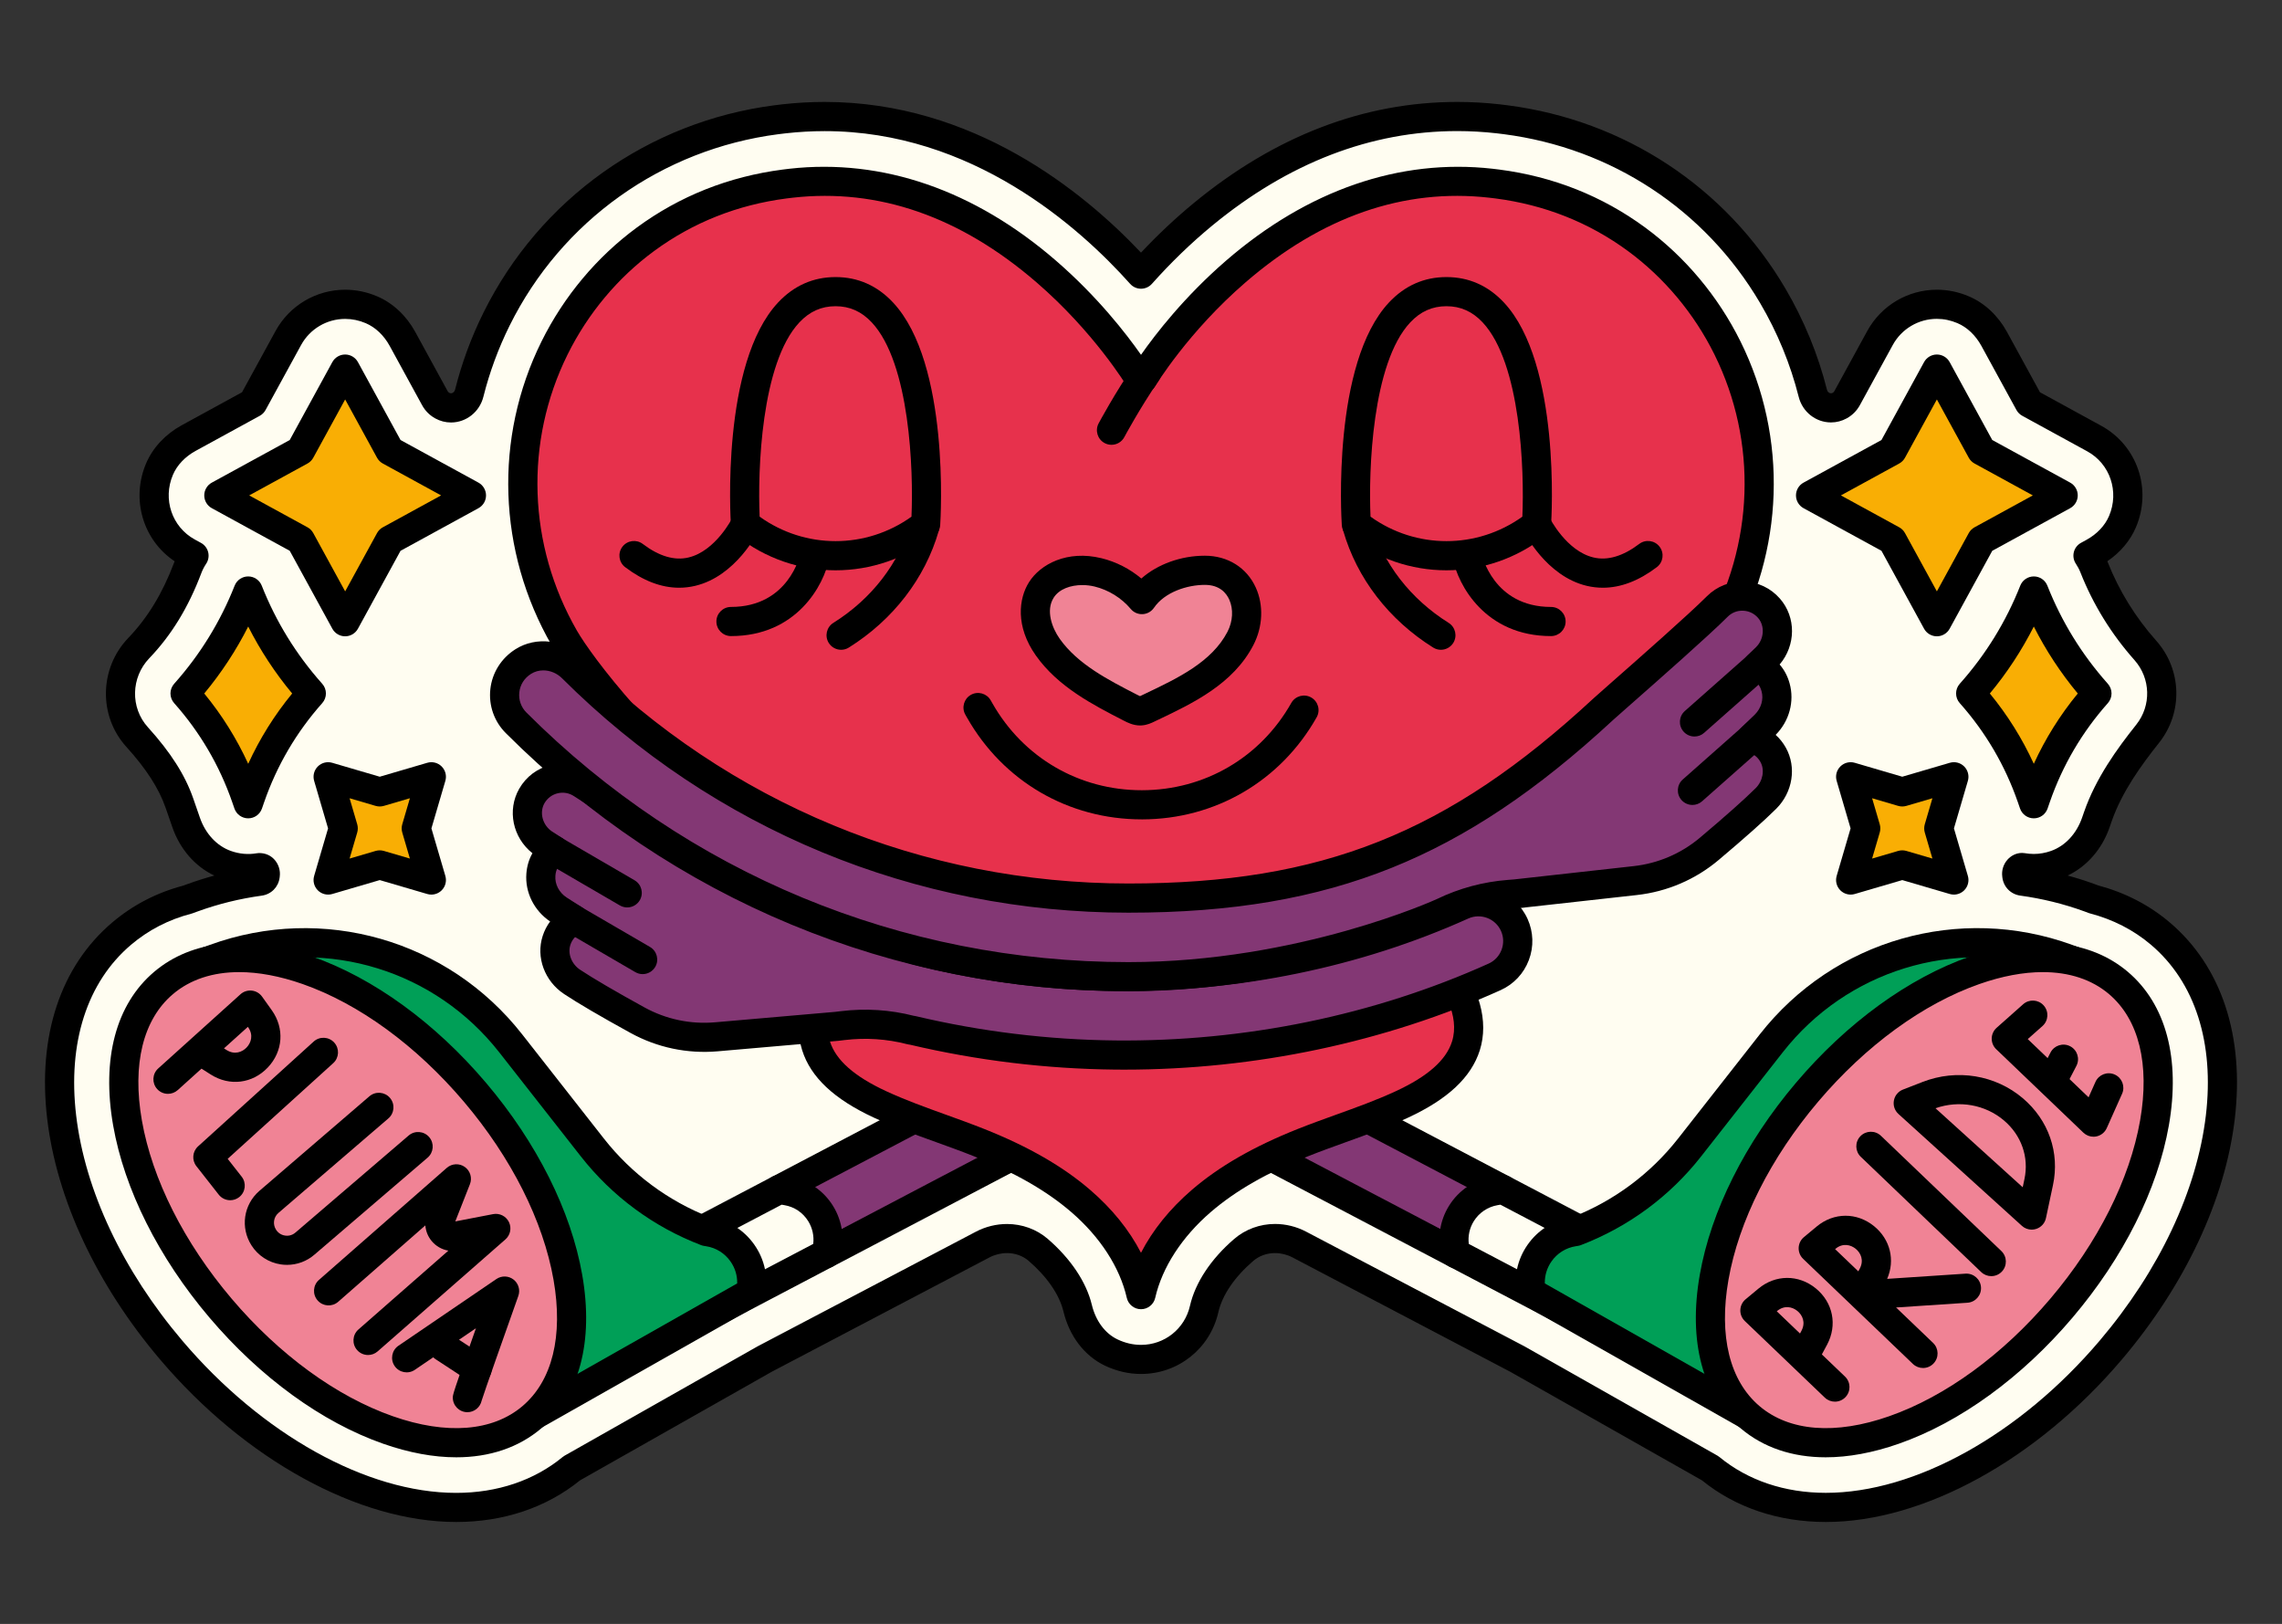 <?xml version="1.0" encoding="utf-8"?>
<!-- Generator: Adobe Illustrator 27.9.0, SVG Export Plug-In . SVG Version: 6.00 Build 0)  -->
<svg version="1.1" id="Capa_1" xmlns="http://www.w3.org/2000/svg" xmlns:xlink="http://www.w3.org/1999/xlink" x="0px" y="0px"
	 width="152.389px" height="108.437px" viewBox="0 0 152.389 108.437" enable-background="new 0 0 152.389 108.437"
	 xml:space="preserve">
<rect x="0" y="0" width="152.389" height="108.437" fill="#333333" stroke="none"/>
<g>
	<path d="M65.25,64.321c-0.221-0.039-0.444-0.073-0.664-0.115C64.807,64.248,65.029,64.282,65.25,64.321z"/>
	<path d="M65.252,65.294c-0.056,0-0.113-0.005-0.17-0.015c-0.083-0.015-0.167-0.029-0.25-0.043c-0.025-0.004-0.05-0.008-0.075-0.013
		c-0.117-0.02-0.234-0.04-0.35-0.062c0,0,0,0,0,0c-0.001,0-0.001,0-0.002,0c-0.527-0.1-0.874-0.609-0.774-1.136
		c0.1-0.528,0.608-0.875,1.136-0.776c0.104,0.02,0.209,0.038,0.314,0.055c0.02,0.003,0.039,0.007,0.059,0.01
		c0.094,0.016,0.188,0.031,0.283,0.048c0.529,0.094,0.881,0.599,0.787,1.127C66.125,64.963,65.715,65.294,65.252,65.294z"/>
	<g>
		<g>
			<path fill="#E7314C" d="M76.306,25.286c0,0,8.77-14.684,23.25-13.053c0.145,0.016,0.289,0.034,0.431,0.052
				c14.38,1.861,21.95,17.745,14.719,30.313c-2.767,4.809-19.044,23.697-38.513,22.616l0,0
				c-19.468,1.082-35.746-17.806-38.512-22.616c-7.231-12.569,0.339-28.453,14.719-30.313c0.143-0.018,0.286-0.036,0.431-0.052
				c14.48-1.632,23.25,13.053,23.25,13.053H76.306z"/>
			<path d="M77.79,66.232c-0.529,0-1.061-0.014-1.596-0.043c-0.534,0.029-1.068,0.043-1.596,0.043
				c-10.014,0-18.792-5.008-24.511-9.34c-6.851-5.19-11.763-11.223-13.249-13.807c-3.609-6.273-3.863-13.855-0.678-20.282
				c1.494-3.015,3.696-5.647,6.37-7.612c2.859-2.101,6.138-3.403,9.747-3.87c0.148-0.019,0.297-0.037,0.447-0.054
				c6.198-0.698,12.353,1.427,17.801,6.146c2.782,2.41,4.702,4.894,5.67,6.278c0.968-1.383,2.888-3.868,5.67-6.278
				c5.448-4.719,11.603-6.844,17.801-6.146c0.15,0.017,0.299,0.035,0.447,0.054c3.608,0.467,6.888,1.769,9.747,3.87
				c2.673,1.965,4.876,4.597,6.37,7.612c3.184,6.426,2.931,14.008-0.678,20.282c-1.487,2.584-6.398,8.618-13.249,13.807
				C96.583,61.223,87.804,66.231,77.79,66.232z M76.195,64.242c0.018,0,0.036,0.001,0.054,0.002
				c10.106,0.561,19.107-4.532,24.878-8.903c7.419-5.62,11.791-11.581,12.737-13.227c3.284-5.709,3.516-12.605,0.622-18.448
				c-1.356-2.738-3.355-5.126-5.778-6.907c-2.59-1.904-5.566-3.084-8.844-3.508c-0.137-0.018-0.276-0.035-0.415-0.05
				c-5.707-0.643-11.18,1.256-16.266,5.646c-3.853,3.325-6.019,6.904-6.04,6.94c-0.176,0.293-0.493,0.473-0.835,0.473h-0.224
				c-0.342,0-0.66-0.18-0.835-0.474c-0.021-0.035-2.187-3.614-6.04-6.939c-5.086-4.389-10.559-6.289-16.266-5.646
				c-0.139,0.016-0.278,0.032-0.415,0.05c-3.278,0.424-6.254,1.605-8.844,3.508c-2.424,1.781-4.422,4.17-5.778,6.907
				c-2.895,5.843-2.663,12.739,0.622,18.448c0.946,1.645,5.318,7.606,12.737,13.227c5.771,4.371,14.771,9.464,24.878,8.903
				C76.159,64.242,76.177,64.242,76.195,64.242z"/>
		</g>
		<g>
			<path fill="#F9B83E" d="M74.224,28.728c0,0,1.022-1.919,2.351-3.864"/>
			<path d="M74.223,29.701c-0.154,0-0.311-0.037-0.457-0.115c-0.474-0.253-0.654-0.842-0.401-1.316
				c0.043-0.08,1.063-1.988,2.406-3.955c0.303-0.444,0.908-0.558,1.352-0.254c0.444,0.303,0.558,0.908,0.254,1.352
				c-1.281,1.875-2.286,3.754-2.296,3.772C74.908,29.514,74.571,29.701,74.223,29.701z"/>
		</g>
	</g>
	<g>
		<path fill="#E7314C" d="M96.289,64.342c1.267,1.583,2.2,3.608,1.603,5.497c-0.577,1.828-2.425,3.053-4.271,3.908
			c-2.136,0.989-4.421,1.676-6.615,2.55c-2.455,0.978-4.823,2.208-6.778,3.89c-1.955,1.682-3.484,3.847-4.033,6.259
			c-0.549-2.412-2.077-4.577-4.033-6.259c-1.955-1.682-4.323-2.912-6.778-3.89c-2.195-0.874-4.479-1.561-6.615-2.55
			c-1.846-0.855-3.694-2.08-4.271-3.908c-0.597-1.889,0.336-3.914,1.603-5.497"/>
		<path d="M76.195,87.42c-0.454,0-0.848-0.314-0.949-0.757c-0.463-2.035-1.783-4.073-3.719-5.738
			c-1.65-1.42-3.777-2.638-6.504-3.724c-0.823-0.328-1.681-0.637-2.51-0.936c-1.374-0.495-2.794-1.006-4.154-1.636
			c-2.656-1.23-4.223-2.701-4.79-4.498c-0.611-1.935,0.018-4.207,1.771-6.398c0.336-0.419,0.948-0.487,1.367-0.152
			c0.419,0.336,0.487,0.948,0.152,1.367c-0.773,0.966-1.987,2.847-1.435,4.596c0.394,1.246,1.621,2.331,3.753,3.318
			c1.282,0.593,2.661,1.09,3.995,1.571c0.844,0.304,1.718,0.619,2.571,0.959c2.93,1.167,5.237,2.494,7.053,4.057
			c1.471,1.265,2.618,2.689,3.398,4.204c0.78-1.515,1.928-2.939,3.398-4.204c1.816-1.563,4.123-2.89,7.053-4.057
			c0.853-0.34,1.727-0.654,2.571-0.959c1.334-0.48,2.714-0.977,3.995-1.571c2.131-0.987,3.359-2.072,3.753-3.318
			c0.552-1.748-0.662-3.63-1.435-4.596c-0.336-0.419-0.268-1.032,0.152-1.367c0.419-0.336,1.032-0.268,1.367,0.152
			c1.753,2.191,2.382,4.463,1.771,6.398c-0.568,1.797-2.135,3.268-4.79,4.498c-1.359,0.629-2.78,1.141-4.153,1.636
			c-0.829,0.299-1.687,0.608-2.51,0.936c-2.726,1.086-4.854,2.304-6.504,3.724c-1.935,1.665-3.256,3.703-3.719,5.738
			C77.042,87.106,76.649,87.42,76.195,87.42z"/>
	</g>
	<g>
		<g>
			<g>
				<path fill="#E7314C" d="M90.575,35.004c0,0-1.02-15.53,6.016-15.53s6.016,15.53,6.016,15.53l0,0
					C99.082,37.795,94.1,37.795,90.575,35.004L90.575,35.004z"/>
				<path d="M96.591,38.081c-2.336,0-4.671-0.771-6.62-2.314c-0.216-0.171-0.349-0.425-0.367-0.699
					c-0.029-0.439-0.662-10.799,3.15-14.87c1.055-1.126,2.346-1.697,3.837-1.697c1.492,0,2.783,0.571,3.837,1.697
					c3.812,4.071,3.179,14.431,3.15,14.87c-0.018,0.274-0.151,0.528-0.367,0.699C101.263,37.31,98.927,38.081,96.591,38.081z
					 M91.522,34.5c3.042,2.178,7.098,2.178,10.139,0c0.138-3.069-0.098-10.246-2.653-12.973c-0.681-0.727-1.471-1.08-2.416-1.08
					c-0.945,0-1.735,0.353-2.416,1.08C91.62,24.254,91.384,31.43,91.522,34.5z"/>
			</g>
			<g>
				<path d="M107.037,39.245c-0.363,0-0.724-0.043-1.083-0.128c-2.712-0.648-4.161-3.562-4.221-3.686
					c-0.236-0.483-0.035-1.065,0.448-1.301c0.482-0.235,1.063-0.036,1.3,0.445c0.015,0.03,1.122,2.223,2.933,2.65
					c0.939,0.221,1.965-0.083,3.05-0.904c0.429-0.325,1.039-0.24,1.363,0.188c0.324,0.428,0.24,1.039-0.188,1.363
					C109.433,38.786,108.226,39.245,107.037,39.245z"/>
			</g>
			<g>
				<path d="M96.22,43.388c-0.176,0-0.355-0.048-0.515-0.148c-2.959-1.853-5.093-4.622-6.006-7.798
					c-0.149-0.516,0.15-1.055,0.666-1.204c0.516-0.149,1.055,0.15,1.204,0.666c0.781,2.714,2.617,5.089,5.169,6.687
					c0.455,0.285,0.593,0.885,0.308,1.341C96.861,43.226,96.544,43.388,96.22,43.388z"/>
			</g>
			<g>
				<path d="M103.576,42.473c-4.384,0-6.21-3.393-6.563-5.188c-0.104-0.527,0.239-1.039,0.767-1.142
					c0.525-0.104,1.036,0.238,1.142,0.763c0.033,0.159,0.803,3.622,4.655,3.622c0.537,0,0.973,0.436,0.973,0.973
					C104.549,42.037,104.114,42.473,103.576,42.473z"/>
			</g>
		</g>
		<g>
			<g>
				<path fill="#E7314C" d="M61.814,35.004c0,0,1.02-15.53-6.016-15.53s-6.016,15.53-6.016,15.53l0,0
					C53.307,37.795,58.289,37.795,61.814,35.004L61.814,35.004z"/>
				<path d="M55.798,38.081c-2.336,0-4.671-0.771-6.62-2.314c-0.216-0.171-0.349-0.425-0.367-0.699
					c-0.029-0.439-0.662-10.799,3.15-14.87c1.055-1.126,2.346-1.697,3.837-1.697s2.783,0.571,3.837,1.697
					c3.812,4.071,3.179,14.431,3.15,14.87c-0.018,0.274-0.151,0.528-0.367,0.699C60.469,37.309,58.133,38.081,55.798,38.081z
					 M50.728,34.5c3.042,2.178,7.098,2.178,10.139,0c0.138-3.07-0.098-10.246-2.653-12.973c-0.681-0.727-1.471-1.08-2.416-1.08
					c-0.945,0-1.735,0.353-2.416,1.08C50.826,24.254,50.591,31.43,50.728,34.5z M61.814,35.004h0.001H61.814z M61.814,35.004h0.001
					H61.814z"/>
			</g>
			<g>
				<path d="M45.352,39.245c-1.189,0-2.396-0.459-3.602-1.372c-0.428-0.324-0.513-0.934-0.188-1.363
					c0.324-0.428,0.934-0.513,1.363-0.188c1.085,0.821,2.111,1.126,3.05,0.904c1.815-0.428,2.923-2.628,2.933-2.651
					c0.238-0.481,0.82-0.679,1.302-0.443c0.481,0.237,0.681,0.817,0.446,1.298c-0.06,0.124-1.509,3.038-4.221,3.686
					C46.076,39.202,45.714,39.245,45.352,39.245z"/>
			</g>
			<g>
				<path d="M56.169,43.388c-0.324,0-0.641-0.162-0.826-0.457c-0.285-0.455-0.147-1.056,0.308-1.341
					c2.552-1.598,4.388-3.973,5.169-6.687c0.149-0.516,0.688-0.815,1.204-0.666c0.516,0.149,0.814,0.688,0.666,1.204
					c-0.914,3.176-3.047,5.945-6.006,7.798C56.524,43.34,56.346,43.388,56.169,43.388z"/>
			</g>
			<g>
				<path d="M48.813,42.473c-0.537,0-0.973-0.436-0.973-0.973c0-0.537,0.436-0.973,0.973-0.973c3.858,0,4.624-3.475,4.655-3.623
					c0.109-0.524,0.621-0.864,1.146-0.758c0.525,0.106,0.866,0.614,0.762,1.139C55.023,39.079,53.196,42.473,48.813,42.473z"/>
			</g>
		</g>
	</g>
	<g>
		<g>
			<g>
				<path fill="#833774" d="M101.121,61.759c-0.596-1.321-2.148-1.909-3.47-1.313c-7.083,3.194-15.084,4.837-23.137,4.754
					c-4.38-0.046-8.73-0.606-12.917-1.641c-4.857-1.297-9.547-3.294-13.936-5.987c-0.578-0.354-6.797-3.891-8.785-5.216
					c-1.129-0.752-2.67-0.404-3.358,0.79c-0.629,1.093-0.228,2.506,0.826,3.198c0.223,0.146,0.45,0.287,0.675,0.432
					c-0.462,0.347-0.84,0.838-0.9,1.633c-0.07,0.93,0.406,1.82,1.186,2.332c0.351,0.23,0.706,0.454,1.061,0.678
					c-0.534,0.263-0.988,0.712-1.203,1.381c-0.334,1.034,0.137,2.164,1.043,2.764c1.113,0.737,2.895,1.747,4.366,2.556
					c1.608,0.884,3.441,1.269,5.269,1.11l8.036-0.698l0.405-0.049c1.519-0.183,3.058-0.084,4.539,0.299
					c0.04,0.01,0.087,0.013,0.13,0.02c4.392,1.037,8.936,1.597,13.507,1.645c8.81,0.092,17.576-1.713,25.349-5.217
					C101.129,64.634,101.717,63.08,101.121,61.759z"/>
				<path d="M75.099,71.423c-0.217,0-0.433-0.001-0.65-0.003c-4.595-0.048-9.195-0.606-13.673-1.66
					c-0.046-0.006-0.117-0.015-0.197-0.036c-1.364-0.352-2.77-0.445-4.18-0.275l-0.405,0.049c-0.011,0.001-0.021,0.002-0.032,0.003
					l-8.036,0.698c-2.029,0.176-4.042-0.248-5.822-1.227c-2.002-1.101-3.494-1.974-4.434-2.597c-1.301-0.861-1.89-2.455-1.432-3.874
					c0.116-0.359,0.283-0.684,0.499-0.972c-1.073-0.723-1.681-1.943-1.587-3.194c0.038-0.504,0.174-0.959,0.406-1.362
					c-1.315-1.04-1.708-2.875-0.88-4.313c0.467-0.81,1.223-1.373,2.131-1.586c0.895-0.21,1.846-0.038,2.61,0.472
					c1.458,0.972,5.299,3.193,7.363,4.387c0.743,0.429,1.233,0.713,1.391,0.81c4.257,2.612,8.856,4.588,13.669,5.874
					c4.147,1.024,8.414,1.566,12.685,1.61c7.911,0.082,15.772-1.532,22.727-4.668c1.807-0.815,3.941-0.007,4.757,1.8c0,0,0,0,0,0
					c0.395,0.876,0.425,1.853,0.085,2.751c-0.34,0.899-1.01,1.611-1.886,2.006C92.498,69.593,83.83,71.423,75.099,71.423z
					 M61.03,67.831c0.024,0.003,0.048,0.006,0.071,0.01c0.025,0.004,0.05,0.009,0.074,0.015c4.353,1.028,8.825,1.572,13.293,1.619
					c8.67,0.089,17.293-1.684,24.939-5.132c0.402-0.181,0.709-0.508,0.865-0.921c0.156-0.412,0.142-0.861-0.039-1.263
					c-0.375-0.83-1.354-1.2-2.184-0.826c-7.211,3.251-15.355,4.923-23.547,4.84c-4.424-0.046-8.845-0.608-13.14-1.669
					c-0.006-0.001-0.012-0.003-0.018-0.005c-4.998-1.334-9.773-3.386-14.194-6.098c-0.136-0.083-0.67-0.393-1.347-0.784
					c-2.083-1.204-5.959-3.446-7.468-4.452c-0.323-0.215-0.709-0.285-1.087-0.196c-0.378,0.088-0.693,0.324-0.888,0.662
					c-0.359,0.624-0.128,1.476,0.517,1.899c0.128,0.084,0.258,0.166,0.388,0.249c0.093,0.059,0.187,0.119,0.28,0.179
					c0.267,0.172,0.434,0.465,0.445,0.783c0.011,0.318-0.133,0.622-0.388,0.813c-0.334,0.251-0.483,0.52-0.514,0.928
					c-0.042,0.561,0.245,1.115,0.75,1.446c0.341,0.224,0.696,0.448,1.039,0.665c0.298,0.188,0.474,0.525,0.456,0.876
					c-0.019,0.352-0.223,0.668-0.539,0.824c-0.352,0.173-0.59,0.445-0.707,0.807c-0.188,0.583,0.087,1.279,0.654,1.655
					c0.883,0.585,2.369,1.454,4.297,2.514c1.442,0.793,3.072,1.136,4.716,0.993l8.02-0.697l0.389-0.047
					C57.805,67.319,59.442,67.425,61.03,67.831z"/>
			</g>
			<g>
				<g>
					<line fill="#5C4B97" x1="36.917" y1="56.728" x2="41.885" y2="59.618"/>
					<path d="M41.884,60.592c-0.166,0-0.334-0.043-0.488-0.132l-4.968-2.891c-0.464-0.27-0.622-0.866-0.352-1.33
						c0.27-0.464,0.866-0.622,1.33-0.352l4.968,2.891c0.464,0.27,0.622,0.866,0.352,1.33C42.546,60.418,42.22,60.592,41.884,60.592z
						"/>
				</g>
				<g>
					<line fill="#5C4B97" x1="37.947" y1="61.181" x2="42.916" y2="64.072"/>
					<path d="M42.915,65.045c-0.166,0-0.334-0.043-0.488-0.132l-4.968-2.891c-0.464-0.27-0.622-0.866-0.352-1.33
						c0.27-0.464,0.866-0.622,1.33-0.352l4.968,2.891c0.464,0.27,0.622,0.866,0.352,1.33C43.576,64.872,43.25,65.045,42.915,65.045z
						"/>
				</g>
			</g>
		</g>
		<g>
			<g>
				<path fill="#833774" d="M116.958,49.281c0.304-0.289,0.609-0.579,0.907-0.873c0.664-0.655,0.957-1.621,0.706-2.519
					c-0.214-0.768-0.681-1.175-1.202-1.425c0.192-0.186,0.387-0.368,0.577-0.556c0.898-0.885,1.015-2.35,0.183-3.298
					c-0.909-1.036-2.488-1.075-3.448-0.116c-1.69,1.689-7.095,6.377-7.592,6.837c-9.753,9.043-18.379,12.635-31.735,12.635
					c-14.01,0-27.192-5.454-37.125-15.359c-0.877-0.874-2.247-1.097-3.292-0.433c-1.479,0.94-1.637,2.925-0.473,4.088
					c10.931,10.931,25.452,16.951,40.89,16.951c11.251,0,20.407-4.01,21.028-4.31c1.377-0.665,2.868-1.065,4.393-1.183l0.407-0.032
					l8.017-0.891c1.824-0.203,3.546-0.939,4.949-2.121c1.283-1.081,2.833-2.421,3.78-3.362c0.771-0.766,1.011-1.966,0.481-2.915
					C118.066,49.786,117.533,49.434,116.958,49.281z"/>
				<path d="M75.355,66.188c-15.698,0-30.464-6.121-41.578-17.236c-0.776-0.775-1.152-1.846-1.032-2.938
					c0.12-1.091,0.729-2.061,1.671-2.66c1.392-0.885,3.285-0.648,4.5,0.565c9.749,9.721,22.69,15.075,36.438,15.075
					c12.922,0,21.344-3.354,31.073-12.376c0.135-0.126,0.561-0.5,1.205-1.067c1.79-1.575,5.121-4.506,6.36-5.745
					c0.649-0.649,1.548-1.005,2.467-0.974c0.931,0.031,1.784,0.434,2.4,1.137c1.094,1.247,1.068,3.124-0.018,4.402
					c0.307,0.35,0.53,0.77,0.665,1.256c0.338,1.209-0.019,2.524-0.93,3.443c0.268,0.24,0.496,0.526,0.68,0.855
					c0.727,1.302,0.462,2.98-0.645,4.08c-0.8,0.795-2.092,1.944-3.839,3.416c-1.554,1.309-3.445,2.119-5.468,2.344l-8.017,0.891
					c-0.011,0.001-0.022,0.002-0.032,0.003l-0.407,0.031c-1.415,0.11-2.776,0.476-4.045,1.089
					C96.714,61.824,87.153,66.188,75.355,66.188z M36.281,44.764c-0.289,0-0.574,0.076-0.821,0.233
					c-0.448,0.285-0.725,0.722-0.781,1.231c-0.055,0.501,0.117,0.993,0.474,1.349c10.747,10.747,25.024,16.666,40.202,16.666
					c11.372,0,20.517-4.171,20.604-4.213c1.488-0.719,3.083-1.148,4.741-1.277l0.39-0.03l8.001-0.889
					c1.64-0.182,3.172-0.839,4.43-1.899c1.683-1.417,2.969-2.561,3.721-3.308c0.482-0.48,0.616-1.216,0.317-1.751
					c-0.185-0.332-0.472-0.552-0.852-0.653c-0.34-0.091-0.605-0.358-0.692-0.699c-0.087-0.341,0.017-0.703,0.272-0.946
					c0.296-0.281,0.602-0.573,0.895-0.861c0.43-0.424,0.603-1.023,0.452-1.565c-0.11-0.394-0.309-0.628-0.686-0.809
					c-0.287-0.138-0.489-0.407-0.54-0.721c-0.051-0.314,0.055-0.633,0.283-0.855c0.079-0.077,0.159-0.153,0.239-0.23
					c0.111-0.106,0.222-0.212,0.332-0.32c0.549-0.541,0.609-1.422,0.135-1.963c-0.258-0.294-0.613-0.463-1.001-0.475
					c-0.39-0.014-0.753,0.131-1.027,0.406c-1.283,1.282-4.644,4.241-6.45,5.83c-0.587,0.517-1.051,0.925-1.168,1.033
					c-5.121,4.748-9.828,7.893-14.815,9.898c-5.085,2.044-10.671,2.997-17.581,2.997c-14.267,0-27.696-5.555-37.812-15.643
					C37.192,44.947,36.73,44.764,36.281,44.764z M101.182,59.69h0.001H101.182z"/>
			</g>
			<g>
				<line fill="#5C4B97" x1="117.46" y1="44.398" x2="113.155" y2="48.206"/>
				<path d="M113.155,49.179c-0.269,0-0.537-0.111-0.729-0.328c-0.356-0.402-0.318-1.017,0.084-1.373l4.305-3.809
					c0.402-0.356,1.017-0.318,1.373,0.084c0.356,0.402,0.318,1.017-0.084,1.373l-4.305,3.809
					C113.614,49.099,113.384,49.179,113.155,49.179z"/>
			</g>
			<g>
				<line fill="#5C4B97" x1="117.323" y1="48.967" x2="113.018" y2="52.776"/>
				<path d="M113.018,53.749c-0.269,0-0.537-0.111-0.729-0.328c-0.356-0.402-0.318-1.017,0.084-1.373l4.305-3.809
					c0.402-0.356,1.017-0.318,1.373,0.084c0.356,0.402,0.318,1.017-0.084,1.373l-4.305,3.809
					C113.477,53.668,113.247,53.749,113.018,53.749z"/>
			</g>
		</g>
	</g>
	<g>
		<path fill="#F08395" d="M82.976,39.639c-0.408-0.904-1.264-1.558-2.517-1.558c-1.538,0-3.313,0.655-4.204,1.956
			c-0.752-0.893-1.793-1.539-2.926-1.817c-1.373-0.337-3.037-0.02-3.792,1.176c-0.758,1.203-0.329,2.741,0.438,3.822
			c1.346,1.898,3.512,3.008,5.528,4.043c0.214,0.11,0.442,0.223,0.682,0.206c0.165-0.012,0.319-0.084,0.469-0.155
			c2.306-1.099,4.943-2.291,6.183-4.685C83.345,41.646,83.375,40.523,82.976,39.639z"/>
		<path d="M76.137,48.442c-0.465,0-0.845-0.195-1.079-0.315c-2.063-1.059-4.394-2.255-5.877-4.346
			c-1.389-1.958-1.152-3.817-0.467-4.904c0.758-1.203,2.551-2.165,4.846-1.602c0.975,0.239,1.89,0.709,2.657,1.354
			c1.074-0.947,2.631-1.522,4.241-1.522c1.529,0,2.802,0.797,3.404,2.131l0,0c0.532,1.178,0.471,2.612-0.162,3.835
			c-1.348,2.603-4.028,3.879-6.393,5.004l-0.235,0.112c-0.186,0.089-0.468,0.223-0.819,0.248
			C76.214,48.441,76.175,48.442,76.137,48.442z M76.079,46.503L76.079,46.503L76.079,46.503z M76.173,46.499L76.173,46.499
			L76.173,46.499z M72.276,39.067c-0.77,0-1.543,0.255-1.916,0.848c-0.533,0.846-0.113,2.005,0.408,2.741
			c1.207,1.702,3.223,2.737,5.172,3.737c0.049,0.025,0.131,0.067,0.188,0.091c0.035-0.015,0.077-0.035,0.107-0.05l0.237-0.113
			c2.19-1.042,4.454-2.119,5.501-4.141c0.357-0.689,0.402-1.509,0.117-2.14c0,0,0,0,0,0c-0.203-0.45-0.651-0.986-1.631-0.986
			c-1.17,0-2.676,0.474-3.401,1.533c-0.172,0.251-0.451,0.407-0.754,0.422c-0.304,0.015-0.597-0.112-0.792-0.345
			c-0.621-0.737-1.478-1.269-2.414-1.499C72.836,39.101,72.556,39.067,72.276,39.067z"/>
	</g>
	<g>
		<path d="M76.243,54.712c-4.885,0-9.243-2.534-11.659-6.781l-0.117-0.205c-0.266-0.467-0.103-1.061,0.364-1.327
			c0.467-0.266,1.061-0.103,1.327,0.364l0.117,0.205c2.066,3.631,5.792,5.798,9.968,5.798c0.006,0,0.012,0,0.018,0
			c4.184-0.006,7.911-2.184,9.969-5.827c0.264-0.468,0.858-0.633,1.326-0.368c0.468,0.264,0.633,0.858,0.368,1.326
			c-2.408,4.26-6.766,6.808-11.66,6.816C76.257,54.712,76.25,54.712,76.243,54.712z"/>
	</g>
	<g>
		<g>
			<g>
				<polygon fill="#FFFDF1" points="132.323,30.098 137.776,33.08 132.323,36.062 129.341,41.515 126.359,36.062 120.906,33.08 
					126.359,30.098 129.341,24.645 				"/>
				<path d="M129.341,42.488c-0.356,0-0.683-0.194-0.854-0.506l-2.845-5.203l-5.203-2.845c-0.312-0.171-0.506-0.498-0.506-0.854
					s0.194-0.683,0.506-0.854l5.203-2.845l2.845-5.203c0.171-0.312,0.498-0.506,0.854-0.506c0.356,0,0.683,0.194,0.854,0.506
					l2.845,5.203l5.203,2.845c0.312,0.171,0.506,0.498,0.506,0.854s-0.194,0.683-0.506,0.854l-5.203,2.845l-2.845,5.203
					C130.024,42.294,129.697,42.488,129.341,42.488z M122.934,33.08l3.892,2.129c0.163,0.089,0.297,0.223,0.387,0.387l2.129,3.892
					l2.129-3.892c0.089-0.163,0.224-0.297,0.387-0.387l3.892-2.129l-3.892-2.129c-0.163-0.089-0.297-0.223-0.387-0.387l-2.129-3.892
					l-2.129,3.892c-0.089,0.163-0.223,0.297-0.387,0.387L122.934,33.08z"/>
			</g>
			<g>
				<polygon fill="#FFFDF1" points="129.468,55.315 130.478,58.762 127.031,57.753 123.584,58.762 124.593,55.315 123.584,51.868 
					127.031,52.878 130.478,51.868 				"/>
				<path d="M130.478,59.735c-0.091,0-0.183-0.013-0.273-0.039l-3.174-0.93l-3.174,0.93c-0.341,0.1-0.71,0.006-0.961-0.246
					c-0.251-0.251-0.346-0.62-0.246-0.961l0.93-3.174l-0.93-3.174c-0.1-0.341-0.006-0.71,0.246-0.961
					c0.252-0.252,0.62-0.346,0.961-0.246l3.174,0.93l3.174-0.93c0.341-0.1,0.71-0.006,0.961,0.246
					c0.251,0.251,0.346,0.62,0.246,0.961l-0.93,3.174l0.93,3.174c0.1,0.341,0.006,0.71-0.246,0.961
					C130.98,59.635,130.732,59.735,130.478,59.735z M127.031,56.78c0.092,0,0.184,0.013,0.273,0.039l1.74,0.51l-0.51-1.74
					c-0.052-0.179-0.052-0.368,0-0.547l0.51-1.74l-1.74,0.51c-0.179,0.052-0.368,0.052-0.547,0l-1.74-0.51l0.51,1.74
					c0.052,0.179,0.052,0.368,0,0.547l-0.51,1.74l1.74-0.51C126.846,56.793,126.939,56.78,127.031,56.78z"/>
			</g>
			<g>
				<path fill="#FFFDF1" d="M140.004,46.273l0.028,0.032l0,0c-1.8,2.024-3.183,4.382-4.07,6.941l-0.147,0.425l-0.147-0.425
					c-0.887-2.559-2.27-4.918-4.07-6.941v0l0.028-0.032c1.785-2.007,3.203-4.311,4.189-6.809v0v0
					C136.801,41.961,138.219,44.266,140.004,46.273z"/>
				<path d="M135.815,54.643c-0.414,0-0.783-0.263-0.919-0.654l-0.147-0.425c-0.85-2.451-2.154-4.676-3.878-6.613
					c-0.328-0.368-0.328-0.924-0.001-1.293l0.028-0.032c1.715-1.928,3.064-4.121,4.012-6.52c0.147-0.371,0.505-0.616,0.905-0.616
					c0.399,0,0.758,0.244,0.905,0.616c0.947,2.399,2.297,4.593,4.011,6.52l0.028,0.032c0.328,0.369,0.328,0.925,0,1.293
					c-1.724,1.938-3.028,4.163-3.878,6.613l-0.147,0.425C136.598,54.381,136.229,54.643,135.815,54.643z M132.879,46.307
					c1.182,1.438,2.164,3.01,2.936,4.695c0.771-1.685,1.753-3.256,2.936-4.695c-1.147-1.38-2.129-2.876-2.936-4.471
					C135.008,43.431,134.026,44.927,132.879,46.307z"/>
			</g>
		</g>
	</g>
	<g>
		<g>
			<g>
				<polygon fill="#FFFDF1" points="20.066,30.098 14.613,33.08 20.066,36.062 23.048,41.515 26.03,36.062 31.483,33.08 
					26.03,30.098 23.048,24.645 				"/>
				<path d="M23.048,42.488L23.048,42.488c-0.356,0-0.683-0.194-0.854-0.506l-2.845-5.203l-5.203-2.845
					c-0.312-0.171-0.506-0.498-0.506-0.854s0.194-0.683,0.506-0.854l5.203-2.845l2.845-5.203c0.171-0.312,0.498-0.506,0.854-0.506
					s0.683,0.194,0.854,0.506l2.845,5.203l5.203,2.845c0.312,0.171,0.506,0.498,0.506,0.854s-0.194,0.683-0.506,0.854l-5.203,2.845
					l-2.845,5.203C23.731,42.294,23.403,42.488,23.048,42.488z M16.641,33.08l3.892,2.129c0.163,0.089,0.297,0.223,0.387,0.387
					l2.129,3.892l2.129-3.892c0.089-0.163,0.223-0.297,0.387-0.387l3.892-2.129l-3.892-2.129c-0.163-0.089-0.297-0.223-0.387-0.387
					l-2.129-3.892l-2.129,3.892c-0.089,0.163-0.223,0.297-0.387,0.387L16.641,33.08z M20.066,30.098h0.001H20.066z"/>
			</g>
			<g>
				<polygon fill="#FFFDF1" points="22.921,55.315 21.911,58.762 25.359,57.753 28.806,58.762 27.796,55.315 28.806,51.868 
					25.359,52.878 21.911,51.868 				"/>
				<path d="M28.806,59.735c-0.091,0-0.183-0.013-0.273-0.039l-3.174-0.93l-3.174,0.93c-0.341,0.1-0.71,0.006-0.961-0.246
					c-0.251-0.251-0.346-0.62-0.246-0.961l0.93-3.174l-0.93-3.174c-0.1-0.341-0.006-0.71,0.246-0.961
					c0.252-0.252,0.62-0.346,0.961-0.246l3.174,0.93l3.174-0.93c0.341-0.1,0.71-0.006,0.961,0.246
					c0.251,0.251,0.346,0.62,0.246,0.961l-0.93,3.174l0.93,3.174c0.1,0.341,0.006,0.71-0.246,0.961
					C29.308,59.635,29.06,59.735,28.806,59.735z M25.359,56.78c0.092,0,0.184,0.013,0.273,0.039l1.74,0.51l-0.51-1.74
					c-0.052-0.179-0.052-0.368,0-0.547l0.51-1.74l-1.74,0.51c-0.179,0.052-0.368,0.052-0.547,0l-1.74-0.51l0.51,1.74
					c0.052,0.179,0.052,0.368,0,0.547l-0.51,1.74l1.74-0.51C25.174,56.793,25.266,56.78,25.359,56.78z"/>
			</g>
			<g>
				<path fill="#FFFDF1" d="M12.385,46.273l-0.028,0.032l0,0c1.8,2.024,3.183,4.382,4.07,6.941l0.147,0.425l0.147-0.425
					c0.887-2.559,2.27-4.918,4.07-6.941l0,0l-0.028-0.032c-1.785-2.007-3.203-4.311-4.189-6.809l0,0v0
					C15.588,41.961,14.17,44.266,12.385,46.273z"/>
				<path d="M16.574,54.643c-0.414,0-0.783-0.263-0.919-0.654l-0.147-0.425c-0.85-2.45-2.154-4.676-3.878-6.613
					c-0.328-0.369-0.328-0.925,0-1.293l0.028-0.032c1.714-1.927,3.064-4.121,4.011-6.52c0.147-0.371,0.505-0.616,0.905-0.616
					s0.758,0.244,0.905,0.616c0.947,2.399,2.297,4.593,4.011,6.52l0.028,0.032c0.328,0.369,0.328,0.925,0,1.293
					c-1.724,1.938-3.028,4.163-3.878,6.613l-0.147,0.425C17.358,54.381,16.989,54.643,16.574,54.643z M13.639,46.307
					c1.182,1.438,2.164,3.01,2.936,4.695c0.771-1.685,1.753-3.256,2.936-4.695c-1.147-1.38-2.129-2.876-2.936-4.471
					C15.767,43.431,14.785,44.927,13.639,46.307z M12.385,46.273h0.001H12.385z"/>
			</g>
		</g>
	</g>
	<path fill="#FFFDF1" d="M144.268,62.341c-1.271-1.078-2.771-1.849-4.458-2.291l-0.291-0.109c-1.436-0.522-2.941-0.892-4.472-1.102
		c-0.197-0.027-0.341-0.171-0.366-0.367c0-0.001-0.008-0.062-0.008-0.063c-0.017-0.127,0.024-0.262,0.11-0.36
		c0.04-0.046,0.126-0.123,0.246-0.123c0.294,0.047,0.54,0.068,0.785,0.068c0.499,0,0.997-0.087,1.481-0.259
		c1.223-0.435,2.195-1.464,2.667-2.826l0.127-0.366c0.739-2.133,2.098-4.002,3.329-5.549c1.312-1.649,1.247-3.989-0.154-5.565
		c-1.471-1.654-2.624-3.524-3.427-5.556c-0.106-0.268-0.241-0.526-0.404-0.771l0.36-0.197c0.892-0.488,1.582-1.222,1.943-2.068
		c0.892-2.09,0.081-4.478-1.885-5.553l-4.341-2.374l-2.343-4.284c-0.488-0.892-1.222-1.582-2.068-1.942
		c-0.567-0.242-1.159-0.365-1.758-0.365c-1.581,0-3.035,0.862-3.794,2.25l-2.201,4.024c-0.114,0.208-0.283,0.377-0.491,0.491
		c-0.184,0.101-0.38,0.152-0.582,0.152c-0.57,0-1.068-0.399-1.212-0.969c-0.577-2.287-1.481-4.484-2.687-6.531
		c-3.822-6.489-10.322-10.767-17.831-11.739c-0.164-0.021-0.333-0.042-0.503-0.061c-0.901-0.102-1.815-0.153-2.714-0.154
		c-0.001,0-0.001,0-0.002,0h-0.006h0h0c-6.002,0-11.712,2.195-16.971,6.524c-1.451,1.195-2.845,2.54-4.15,4.004
		C72.477,14.143,65.148,7.783,55.072,7.782c-0.902,0-1.818,0.052-2.723,0.154c-0.169,0.019-0.338,0.039-0.505,0.061
		c-8.087,1.046-15.073,6.025-18.686,13.317c-0.781,1.575-1.394,3.238-1.822,4.943c-0.145,0.576-0.646,0.979-1.219,0.979
		c-0.202,0-0.398-0.051-0.582-0.152c-0.208-0.114-0.378-0.283-0.491-0.491l-2.169-3.967c-0.488-0.892-1.222-1.581-2.068-1.942
		c-0.567-0.242-1.158-0.364-1.758-0.364c-1.582,0-3.036,0.862-3.795,2.25l-2.374,4.341l-4.284,2.343
		c-0.892,0.488-1.582,1.222-1.942,2.068c-0.892,2.09-0.082,4.477,1.885,5.553l0.418,0.229c-0.175,0.263-0.318,0.54-0.427,0.829
		c-0.812,2.154-1.88,3.902-3.263,5.344c-1.582,1.649-1.633,4.254-0.116,5.93c1.436,1.586,2.337,2.994,2.834,4.429l0.442,1.275
		c0.472,1.361,1.444,2.391,2.667,2.825c0.484,0.172,0.982,0.259,1.481,0.259c0.245,0,0.491-0.021,0.732-0.063
		c0.005,0,0.01,0,0.015,0c0.164,0,0.245,0.074,0.284,0.118c0.086,0.098,0.127,0.233,0.11,0.361c0,0.001-0.008,0.062-0.008,0.063
		c-0.025,0.195-0.169,0.339-0.366,0.366c-1.531,0.209-3.035,0.58-4.47,1.101l-0.347,0.126c-1.633,0.425-3.133,1.196-4.403,2.274
		c-6.613,5.61-5.161,17.822,3.304,27.801c5.502,6.485,12.796,10.514,19.037,10.514c2.974,0,5.643-0.904,7.724-2.615l12.875-7.292
		l1.111-0.583l4.999-2.625l8.447-4.436c0.502-0.264,1.065-0.403,1.627-0.403c0.775,0,1.513,0.266,2.077,0.75
		c1.392,1.197,2.323,2.576,2.641,3.898c0.328,1.363,1.147,2.444,2.248,2.966c0.641,0.304,1.308,0.458,1.983,0.458
		c2.032,0,3.767-1.384,4.217-3.366c0.305-1.34,1.241-2.74,2.636-3.94c0.583-0.499,1.32-0.765,2.095-0.765
		c0.562,0,1.125,0.139,1.627,0.403l8.447,4.436l4.999,2.625l1.128,0.593l12.858,7.282c2.081,1.711,4.751,2.615,7.724,2.615
		c6.24,0,13.535-4.029,19.037-10.514C149.429,80.163,150.881,67.951,144.268,62.341z"/>
	<path d="M121.927,101.628c-3.169,0-6.028-0.962-8.275-2.782l-12.773-7.234l-14.561-7.647c-0.363-0.191-0.769-0.292-1.175-0.292
		c-0.551,0-1.057,0.184-1.462,0.531c-1.237,1.064-2.062,2.278-2.321,3.417c-0.552,2.428-2.676,4.123-5.166,4.123
		c-0.82,0-1.628-0.186-2.4-0.552c-1.368-0.648-2.38-1.967-2.777-3.617c-0.271-1.126-1.098-2.329-2.33-3.388
		c-0.387-0.331-0.899-0.514-1.442-0.514c-0.405,0-0.812,0.101-1.175,0.292l-14.543,7.637l-12.79,7.244
		c-2.247,1.82-5.106,2.782-8.275,2.782c-6.518,0-14.097-4.16-19.778-10.857C6.467,85.801,3.793,80.1,3.153,74.718
		C2.496,69.189,4.037,64.53,7.492,61.599c1.373-1.165,2.968-1.993,4.742-2.462l0.305-0.111c0.581-0.211,1.173-0.399,1.773-0.562
		c-1.286-0.608-2.294-1.763-2.805-3.235l-0.442-1.275c-0.453-1.308-1.291-2.609-2.636-4.095c-1.858-2.053-1.799-5.241,0.135-7.257
		c1.291-1.345,2.29-2.985,3.055-5.014c0.014-0.037,0.028-0.073,0.043-0.109c-2.108-1.41-2.929-4.137-1.904-6.54
		c0.446-1.045,1.288-1.947,2.37-2.54l4.034-2.206l2.238-4.091c0.93-1.7,2.71-2.756,4.647-2.756c0,0,0,0,0.001,0
		c0.731,0,1.451,0.149,2.139,0.442c1.046,0.446,1.948,1.288,2.54,2.37l2.169,3.967c0.024,0.044,0.06,0.08,0.104,0.104
		c0.053,0.029,0.089,0.032,0.115,0.032c0.126,0,0.239-0.1,0.275-0.243c0.445-1.772,1.082-3.501,1.894-5.138
		c3.758-7.584,11.023-12.762,19.433-13.85c0.172-0.023,0.347-0.044,0.522-0.063c0.94-0.106,1.893-0.16,2.832-0.16
		c9.921,0.001,17.263,5.975,21.123,10.062c1.126-1.197,2.31-2.31,3.532-3.316c5.437-4.476,11.355-6.746,17.588-6.746
		c0.001,0,0.001,0,0.002,0c0.944,0,1.894,0.054,2.832,0.16c0.175,0.02,0.35,0.041,0.52,0.063c7.808,1.01,14.567,5.461,18.543,12.21
		c1.253,2.127,2.193,4.41,2.792,6.787c0.035,0.138,0.145,0.235,0.269,0.235c0.026,0,0.063-0.004,0.116-0.032
		c0.044-0.024,0.079-0.059,0.104-0.104l2.201-4.024c0.93-1.7,2.711-2.756,4.648-2.756c0,0,0,0,0,0c0.731,0,1.452,0.149,2.14,0.443
		c1.046,0.446,1.948,1.288,2.54,2.37l2.206,4.034l4.091,2.238c2.408,1.317,3.402,4.235,2.313,6.788
		c-0.38,0.89-1.047,1.677-1.905,2.256c0.006,0.014,0.011,0.028,0.016,0.041c0.76,1.926,1.854,3.698,3.249,5.267
		c1.716,1.93,1.795,4.797,0.188,6.817c-1.18,1.483-2.48,3.268-3.171,5.262l-0.127,0.366c-0.51,1.472-1.519,2.627-2.805,3.235
		c0.6,0.163,1.193,0.351,1.774,0.562l0.254,0.095c1.81,0.482,3.422,1.315,4.792,2.478c3.455,2.931,4.996,7.59,4.339,13.119
		c-0.64,5.382-3.314,11.083-7.531,16.053C136.024,97.468,128.445,101.628,121.927,101.628z M85.143,81.728
		c0.719,0,1.438,0.178,2.079,0.515l14.575,7.654c0.009,0.005,0.018,0.01,0.027,0.015l12.858,7.282
		c0.049,0.028,0.095,0.059,0.138,0.095c1.905,1.566,4.362,2.393,7.106,2.393c5.962,0,12.973-3.897,18.295-10.17
		c3.972-4.682,6.488-10.018,7.083-15.024c0.578-4.859-0.724-8.91-3.666-11.405c-1.159-0.983-2.53-1.687-4.075-2.092
		c-0.032-0.008-0.063-0.018-0.094-0.03l-0.291-0.109c-1.364-0.495-2.801-0.849-4.263-1.049c-0.636-0.087-1.118-0.572-1.199-1.207
		c-0.001-0.01-0.004-0.035-0.007-0.058h0c-0.054-0.407,0.071-0.819,0.342-1.129c0.254-0.289,0.61-0.455,0.978-0.455c0,0,0,0,0,0
		c0.051,0,0.102,0.004,0.153,0.012c0.244,0.039,0.439,0.056,0.632,0.056c0.387,0,0.776-0.068,1.155-0.203
		c0.943-0.335,1.699-1.147,2.073-2.228l0.127-0.366c0.787-2.271,2.204-4.225,3.487-5.836c1.017-1.278,0.966-3.091-0.119-4.313
		c-1.547-1.74-2.76-3.706-3.605-5.845c-0.08-0.204-0.184-0.402-0.31-0.59c-0.151-0.227-0.2-0.507-0.134-0.772
		c0.065-0.265,0.239-0.49,0.478-0.621l0.36-0.197c0.701-0.383,1.239-0.95,1.514-1.596c0.694-1.627,0.068-3.484-1.457-4.318
		l-4.341-2.374c-0.163-0.089-0.297-0.223-0.387-0.387l-2.343-4.284c-0.383-0.701-0.95-1.239-1.596-1.514
		c-0.446-0.19-0.909-0.287-1.377-0.287c0,0,0,0,0,0c-1.226,0-2.352,0.668-2.941,1.744l-2.201,4.024
		c-0.203,0.371-0.506,0.674-0.877,0.877c-0.329,0.18-0.682,0.271-1.049,0.271c-1.016,0-1.902-0.701-2.155-1.704
		c-0.555-2.197-1.423-4.308-2.582-6.276c-3.669-6.228-9.908-10.335-17.118-11.268c-0.16-0.021-0.322-0.041-0.486-0.059
		c-0.866-0.098-1.743-0.147-2.606-0.148c0,0-0.002,0-0.002,0c-5.778,0-11.279,2.12-16.359,6.302c-1.41,1.161-2.77,2.474-4.041,3.9
		c-0.185,0.207-0.449,0.326-0.726,0.326c0,0,0,0,0,0c-0.277,0-0.541-0.118-0.726-0.325C72.07,15.148,64.898,8.756,55.072,8.755
		c-0.866,0-1.745,0.05-2.614,0.148c-0.163,0.018-0.326,0.038-0.488,0.059c-7.766,1.005-14.472,5.784-17.941,12.784
		c-0.75,1.513-1.339,3.111-1.75,4.749c-0.254,1.01-1.143,1.715-2.162,1.715c-0.367,0-0.72-0.091-1.049-0.271
		c-0.371-0.203-0.675-0.507-0.878-0.878l-2.169-3.967c-0.383-0.701-0.95-1.238-1.596-1.514c-0.446-0.19-0.909-0.286-1.377-0.286
		c0,0,0,0,0,0c-1.226,0-2.352,0.668-2.941,1.743l-2.374,4.341c-0.089,0.163-0.223,0.297-0.387,0.387l-4.284,2.343
		c-0.701,0.384-1.239,0.95-1.514,1.596c-0.694,1.627-0.068,3.484,1.457,4.318l0.418,0.229c0.239,0.131,0.413,0.356,0.478,0.621
		c0.065,0.265,0.016,0.545-0.135,0.772c-0.134,0.201-0.243,0.414-0.326,0.634c-0.86,2.279-1.995,4.135-3.471,5.674
		c-1.23,1.282-1.273,3.305-0.096,4.604c1.527,1.687,2.49,3.2,3.032,4.763l0.442,1.275c0.375,1.08,1.13,1.892,2.073,2.227
		c0.564,0.201,1.153,0.253,1.72,0.154c0.048-0.008,0.097-0.013,0.145-0.014l0.037,0c0.402,0,0.763,0.16,1.017,0.451
		c0.271,0.309,0.396,0.721,0.341,1.129h0c-0.001,0.009-0.002,0.018-0.003,0.028l-0.004,0.027c0,0.001,0,0.002,0,0.003
		c-0.081,0.635-0.563,1.119-1.199,1.206c-1.463,0.2-2.899,0.554-4.27,1.052l-0.346,0.126c-0.029,0.01-0.058,0.02-0.087,0.027
		c-1.507,0.392-2.859,1.09-4.019,2.074c-2.941,2.495-4.243,6.546-3.666,11.406c0.595,5.006,3.11,10.342,7.083,15.024
		c5.322,6.273,12.332,10.17,18.295,10.17c2.744,0,5.202-0.828,7.106-2.393c0.043-0.036,0.09-0.067,0.138-0.095l12.875-7.292
		c0.009-0.005,0.018-0.01,0.027-0.015l14.557-7.644c0.641-0.337,1.36-0.515,2.079-0.515c1.007,0,1.969,0.349,2.71,0.984
		c1.54,1.325,2.588,2.89,2.954,4.409c0.259,1.076,0.885,1.919,1.719,2.314c0.51,0.242,1.037,0.364,1.567,0.364
		c1.575,0,2.919-1.073,3.269-2.609c0.351-1.542,1.399-3.127,2.95-4.462C83.167,82.083,84.136,81.728,85.143,81.728z"/>
	<g>
		<g>
			<g>
				<g>
					<g>
						<path fill="#833774" d="M77.67,67.513c-1.284-0.674-2.869-0.18-3.543,1.103c-0.674,1.283-0.18,2.869,1.103,3.543
							l21.998,11.552l3.127-4.284L77.67,67.513z"/>
						<path d="M97.228,84.684c-0.153,0-0.308-0.036-0.452-0.112L74.778,73.02c-0.851-0.447-1.476-1.198-1.762-2.115
							c-0.285-0.917-0.197-1.891,0.25-2.741c0.447-0.85,1.198-1.476,2.115-1.762c0.917-0.286,1.891-0.197,2.742,0.25l22.685,11.914
							c0.25,0.132,0.431,0.366,0.495,0.641c0.064,0.276,0.005,0.565-0.162,0.794l-3.127,4.284
							C97.825,84.543,97.53,84.684,97.228,84.684z M76.452,68.184c-0.165,0-0.331,0.025-0.492,0.075
							c-0.421,0.131-0.765,0.418-0.971,0.809c-0.205,0.39-0.246,0.837-0.115,1.258c0.131,0.421,0.418,0.766,0.809,0.971
							l21.255,11.162l1.968-2.696L77.218,68.374c0,0,0,0,0,0C76.978,68.248,76.716,68.184,76.452,68.184z"/>
					</g>
					<g>
						<path fill="#FFFDF1" d="M106.834,82.829l-1.479-0.777l-4.999-2.625l-0.508,0.086c-1.955,0.332-3.18,2.297-2.619,4.198l0,0
							l4.999,2.625l2.268,1.191c0.457,0.24,0.953,0.332,1.432,0.293c0.91-0.075,1.76-0.622,2.174-1.525
							C108.691,85.01,108.085,83.486,106.834,82.829z"/>
						<path d="M105.714,88.802c-0.58,0-1.152-0.141-1.671-0.413l-7.268-3.817c-0.233-0.122-0.406-0.334-0.481-0.586
							c-0.346-1.173-0.174-2.441,0.474-3.478c0.647-1.038,1.71-1.75,2.916-1.955l0.508-0.086c0.21-0.036,0.426-0.001,0.615,0.098
							l6.478,3.402l0,0c1.749,0.919,2.496,2.998,1.7,4.733c-0.542,1.182-1.684,1.983-2.979,2.089
							C105.909,88.798,105.812,88.802,105.714,88.802z M98.084,83.061l6.865,3.605c0.278,0.146,0.59,0.21,0.9,0.185
							c0.595-0.049,1.12-0.417,1.37-0.961c0.359-0.782-0.016-1.769-0.836-2.2l-6.187-3.249l-0.184,0.031
							c-0.658,0.112-1.237,0.5-1.591,1.066C98.135,81.995,98.018,82.534,98.084,83.061z"/>
					</g>
					<g>
						<g>
							<path fill="#009F57" d="M138.51,64.176l-0.468-0.17c-7.114-2.583-15.082-0.303-19.752,5.653l-5.46,6.963
								c-1.98,2.525-4.609,4.464-7.606,5.609h0l-0.144,0.023c-1.919,0.304-3.202,2.141-2.828,4.048l0,0l14.431,8.173l12.364-15.209
								L138.51,64.176z"/>
						</g>
						<g>
							<path d="M116.683,95.448c-0.163,0-0.328-0.041-0.479-0.126l-14.431-8.173c-0.247-0.14-0.42-0.381-0.475-0.659
								c-0.233-1.184,0.02-2.381,0.711-3.37c0.691-0.989,1.728-1.638,2.919-1.827l0.042-0.007c2.793-1.087,5.244-2.905,7.094-5.265
								l5.46-6.963c4.942-6.303,13.321-8.701,20.849-5.967l0.468,0.17c0.276,0.1,0.492,0.32,0.588,0.598
								c0.096,0.278,0.06,0.584-0.096,0.833l-9.462,15.09c-0.021,0.034-0.044,0.066-0.069,0.097l-12.364,15.209
								C117.248,95.323,116.968,95.448,116.683,95.448z M103.161,85.698l13.286,7.525l11.808-14.525l8.782-14.006
								c-6.557-2.072-13.707,0.114-17.982,5.567l-5.46,6.963c-2.088,2.663-4.863,4.709-8.024,5.917
								c-0.063,0.024-0.128,0.042-0.195,0.052l-0.144,0.023c-0.665,0.105-1.243,0.468-1.629,1.019
								C103.3,84.67,103.148,85.178,103.161,85.698z"/>
						</g>
					</g>
					<g>
						
							<ellipse transform="matrix(0.647 -0.762 0.762 0.647 -15.502 126.793)" fill="#F08395" cx="129.171" cy="80.137" rx="19.012" ry="11.14"/>
						<path d="M121.918,97.309c-2.222,0-4.163-0.649-5.676-1.933c-2.543-2.158-3.514-5.799-2.733-10.252
							c0.748-4.267,3.03-8.821,6.425-12.824c3.395-4.002,7.517-6.996,11.605-8.429c4.267-1.496,8.017-1.131,10.561,1.026l0,0
							c2.543,2.158,3.514,5.799,2.733,10.252c-0.748,4.267-3.03,8.821-6.425,12.824c-3.395,4.002-7.517,6.996-11.605,8.429
							C125.074,97.008,123.431,97.309,121.918,97.309z M136.415,64.911c-1.291,0-2.716,0.264-4.233,0.796
							c-3.767,1.321-7.59,4.109-10.765,7.852c-3.175,3.743-5.303,7.969-5.993,11.901c-0.657,3.745,0.081,6.74,2.075,8.432
							c1.995,1.693,5.07,1.932,8.658,0.674c3.767-1.321,7.59-4.109,10.765-7.852c3.175-3.743,5.303-7.969,5.992-11.901
							c0.656-3.745-0.081-6.74-2.075-8.432l0,0C139.689,65.404,138.177,64.911,136.415,64.911z"/>
					</g>
				</g>
			</g>
			<g>
				<g>
					<g>
						<path fill="#833774" d="M74.719,67.513c1.284-0.674,2.869-0.18,3.543,1.103c0.674,1.283,0.18,2.869-1.103,3.543L55.161,83.711
							l-3.127-4.284L74.719,67.513z"/>
						<path d="M55.161,84.684c-0.302,0-0.598-0.141-0.786-0.399L51.248,80c-0.167-0.228-0.226-0.518-0.162-0.794
							c0.064-0.276,0.245-0.51,0.495-0.641l22.685-11.914c0.851-0.447,1.825-0.536,2.742-0.25c0.917,0.286,1.668,0.911,2.115,1.762
							c0.447,0.85,0.535,1.824,0.25,2.741c-0.286,0.917-0.911,1.669-1.762,2.115L55.613,84.572
							C55.469,84.648,55.315,84.684,55.161,84.684z M53.484,79.764l1.968,2.696l21.255-11.162c0.39-0.205,0.678-0.55,0.809-0.971
							c0.131-0.421,0.09-0.868-0.115-1.258c-0.205-0.391-0.55-0.678-0.971-0.809c-0.421-0.131-0.868-0.09-1.258,0.115c0,0,0,0,0,0
							L53.484,79.764z M74.719,67.513h0.001H74.719z"/>
					</g>
					<g>
						<path fill="#FFFDF1" d="M45.555,82.829l1.479-0.777l4.999-2.625l0.508,0.086c1.955,0.332,3.18,2.297,2.619,4.198h0
							l-4.999,2.625l-2.268,1.191c-0.457,0.24-0.953,0.332-1.432,0.293c-0.91-0.075-1.76-0.622-2.174-1.525
							C43.698,85.01,44.304,83.486,45.555,82.829z"/>
						<path d="M46.675,88.802c-0.098,0-0.195-0.004-0.293-0.012c-1.295-0.106-2.437-0.907-2.979-2.089
							c-0.796-1.735-0.049-3.815,1.7-4.733l0,0l6.478-3.402c0.189-0.099,0.405-0.133,0.615-0.098l0.508,0.086
							c1.206,0.205,2.268,0.917,2.916,1.955c0.647,1.038,0.82,2.305,0.474,3.478c-0.074,0.252-0.248,0.464-0.481,0.586l-7.267,3.817
							C47.827,88.661,47.255,88.802,46.675,88.802z M46.008,83.69L46.008,83.69c-0.82,0.431-1.195,1.417-0.836,2.2
							c0.249,0.544,0.774,0.912,1.37,0.961c0.311,0.025,0.622-0.038,0.9-0.185l6.864-3.605c0.065-0.527-0.051-1.066-0.336-1.523
							c-0.358-0.574-0.923-0.953-1.59-1.066l-0.184-0.031L46.008,83.69z"/>
					</g>
					<g>
						<g>
							<path fill="#009F57" d="M13.879,64.176l0.468-0.17c7.114-2.583,15.082-0.303,19.752,5.653l5.46,6.963
								c1.98,2.525,4.609,4.464,7.606,5.609h0l0.144,0.023c1.919,0.304,3.202,2.141,2.828,4.048l0,0l-14.431,8.173L23.341,79.266
								L13.879,64.176z"/>
						</g>
						<g>
							<path d="M35.706,95.448c-0.285,0-0.565-0.125-0.755-0.359L22.586,79.88c-0.025-0.031-0.048-0.063-0.069-0.097l-9.462-15.09
								c-0.156-0.249-0.191-0.555-0.096-0.833c0.096-0.278,0.312-0.498,0.588-0.598l0.468-0.17
								c7.528-2.734,15.907-0.336,20.849,5.967l5.46,6.963c1.85,2.359,4.301,4.178,7.094,5.265l0.042,0.007
								c1.192,0.189,2.228,0.838,2.919,1.827c0.691,0.989,0.943,2.186,0.711,3.37c-0.055,0.279-0.228,0.519-0.475,0.659
								l-14.431,8.173C36.034,95.407,35.869,95.448,35.706,95.448z M24.134,78.699l11.808,14.525l13.286-7.525
								c0.014-0.52-0.138-1.028-0.443-1.464c-0.386-0.552-0.964-0.914-1.629-1.019l-0.143-0.023
								c-0.067-0.011-0.132-0.028-0.195-0.052c-3.161-1.208-5.936-3.254-8.024-5.917l-5.46-6.963
								c-4.275-5.452-11.425-7.639-17.982-5.567L24.134,78.699z"/>
						</g>
					</g>
					<g>
						
							<ellipse transform="matrix(0.762 -0.647 0.647 0.762 -46.33 34.049)" fill="#F08395" cx="23.219" cy="80.137" rx="11.14" ry="19.012"/>
						<path d="M30.471,97.309c-1.513,0-3.156-0.301-4.885-0.907c-4.088-1.433-8.21-4.427-11.605-8.429
							c-3.395-4.002-5.677-8.556-6.425-12.824c-0.781-4.454,0.19-8.094,2.733-10.252c2.543-2.158,6.294-2.522,10.56-1.026
							c4.088,1.433,8.21,4.427,11.605,8.429c3.395,4.002,5.677,8.556,6.425,12.824c0.781,4.454-0.19,8.095-2.733,10.252
							C34.634,96.66,32.693,97.309,30.471,97.309z M15.974,64.911c-1.762,0-3.274,0.493-4.425,1.47
							c-1.995,1.692-2.732,4.687-2.075,8.432c0.689,3.932,2.817,8.158,5.992,11.901c3.175,3.743,6.998,6.531,10.765,7.852
							c3.588,1.258,6.663,1.019,8.658-0.674c1.995-1.692,2.732-4.687,2.076-8.432c-0.689-3.932-2.817-8.158-5.992-11.901
							c-3.175-3.743-6.998-6.531-10.765-7.852C18.69,65.176,17.264,64.911,15.974,64.911z"/>
					</g>
				</g>
			</g>
		</g>
		<g>
			<g>
				<path d="M11.217,73.039c-0.266,0-0.531-0.108-0.723-0.321c-0.36-0.399-0.328-1.014,0.071-1.374l2.122-1.913
					c0.01-0.01,0.021-0.02,0.032-0.029l3.339-3.011c0.206-0.186,0.481-0.275,0.757-0.245c0.276,0.03,0.525,0.176,0.686,0.402
					l0.647,0.906c0.863,1.21,0.757,2.747-0.265,3.826c-1.022,1.079-2.552,1.268-3.806,0.471l-0.62-0.394l-1.588,1.432
					C11.682,72.956,11.449,73.039,11.217,73.039z M14.957,70.004l0.164,0.104c0.548,0.349,1.057,0.142,1.35-0.167
					c0.293-0.309,0.472-0.828,0.094-1.357l-0.013-0.018L14.957,70.004z"/>
			</g>
			<g>
				<path d="M15.373,80.143c-0.289,0-0.574-0.128-0.766-0.372l-1.493-1.903c-0.315-0.402-0.266-0.978,0.112-1.321l7.72-6.998
					c0.398-0.361,1.013-0.331,1.374,0.067c0.361,0.398,0.331,1.013-0.067,1.374l-7.049,6.389l0.934,1.191
					c0.332,0.423,0.258,1.034-0.165,1.366C15.795,80.076,15.583,80.143,15.373,80.143z"/>
			</g>
			<g>
				<path d="M19.165,84.459c-0.136,0-0.272-0.01-0.408-0.03c-0.813-0.119-1.531-0.586-1.97-1.281
					c-0.745-1.18-0.525-2.701,0.522-3.618l7.359-6.326c0.407-0.35,1.022-0.304,1.372,0.104c0.35,0.407,0.304,1.022-0.104,1.372
					L18.584,81c-0.315,0.276-0.383,0.744-0.154,1.107c0.187,0.296,0.461,0.376,0.608,0.397c0.147,0.022,0.433,0.024,0.694-0.204
					l7.557-6.477c0.408-0.35,1.022-0.302,1.372,0.106c0.35,0.408,0.302,1.022-0.106,1.372l-7.551,6.471
					C20.494,84.217,19.839,84.459,19.165,84.459z"/>
			</g>
			<g>
				<path d="M24.578,90.478c-0.271,0-0.54-0.112-0.732-0.332c-0.354-0.404-0.314-1.019,0.09-1.373l6.006-5.264
					c-0.431-0.072-0.829-0.295-1.117-0.642c-0.25-0.301-0.393-0.667-0.421-1.043l-5.82,5.101c-0.404,0.354-1.019,0.314-1.373-0.09
					c-0.354-0.404-0.314-1.019,0.09-1.373l8.534-7.479c0.338-0.296,0.834-0.322,1.201-0.064c0.367,0.258,0.51,0.734,0.346,1.152
					l-0.978,2.486l2.523-0.486c0.431-0.083,0.865,0.133,1.058,0.528c0.193,0.395,0.098,0.87-0.233,1.159l-8.534,7.479
					C25.035,90.399,24.806,90.478,24.578,90.478z"/>
			</g>
			<g>
				<g>
					<path d="M31.211,94.297c-0.537,0-0.973-0.436-0.973-0.973c0-0.19,0-0.267,1.546-4.635l-4.081,2.779
						c-0.444,0.302-1.049,0.188-1.352-0.257c-0.302-0.444-0.188-1.049,0.257-1.352l6.541-4.454c0.348-0.237,0.809-0.223,1.142,0.034
						c0.333,0.257,0.463,0.699,0.322,1.096c-0.881,2.479-2.308,6.519-2.451,6.997C32.066,93.97,31.677,94.297,31.211,94.297z
						 M32.184,93.326C32.184,93.326,32.184,93.326,32.184,93.326C32.184,93.326,32.184,93.326,32.184,93.326z M32.184,93.324
						c0,0,0,0.001,0,0.001C32.184,93.325,32.184,93.324,32.184,93.324z"/>
				</g>
				<g>
					<path d="M31.859,92.385c-0.183,0-0.368-0.052-0.533-0.159l-2.242-1.47c-0.449-0.295-0.575-0.898-0.28-1.347
						c0.295-0.449,0.898-0.574,1.347-0.28l2.242,1.47c0.449,0.295,0.575,0.898,0.28,1.347
						C32.486,92.231,32.176,92.385,31.859,92.385z"/>
				</g>
			</g>
		</g>
		<g>
			<g>
				<path d="M122.533,93.594c-0.242,0-0.484-0.09-0.673-0.27l-2.064-1.975c-0.011-0.01-0.021-0.02-0.031-0.03l-3.248-3.109
					c-0.2-0.192-0.309-0.46-0.3-0.737c0.01-0.277,0.137-0.537,0.35-0.714l0.856-0.711c1.143-0.95,2.684-0.957,3.835-0.017
					c1.151,0.94,1.452,2.451,0.75,3.761l-0.347,0.647l1.545,1.479c0.388,0.371,0.402,0.987,0.03,1.375
					C123.045,93.493,122.789,93.594,122.533,93.594z M118.65,87.558l1.552,1.485l0.092-0.171c0.307-0.573,0.064-1.065-0.266-1.334
					c-0.33-0.27-0.861-0.41-1.36,0.006L118.65,87.558z"/>
			</g>
			<g>
				<path d="M132.976,85.212c-0.242,0-0.484-0.09-0.673-0.27l-8.041-7.696c-0.388-0.371-0.402-0.987-0.03-1.375
					c0.372-0.388,0.987-0.402,1.375-0.03l8.041,7.696c0.388,0.371,0.402,0.987,0.03,1.375
					C133.487,85.111,133.232,85.212,132.976,85.212z"/>
			</g>
			<g>
				<path d="M135.674,82.107c-0.238,0-0.472-0.087-0.653-0.252l-8.246-7.472c-0.25-0.226-0.365-0.566-0.303-0.898
					c0.061-0.332,0.29-0.608,0.604-0.73l1.31-0.509c2.293-0.891,4.861-0.472,6.702,1.093c1.717,1.461,2.468,3.626,2.007,5.792
					l-0.469,2.205c-0.072,0.341-0.321,0.616-0.652,0.723C135.875,82.092,135.774,82.107,135.674,82.107z M129.25,74.001l5.824,5.277
					l0.117-0.551c0.309-1.456-0.201-2.916-1.364-3.906C132.574,73.756,130.834,73.448,129.25,74.001z"/>
			</g>
			<g>
				<path d="M137.122,72.996c-0.151,0-0.304-0.035-0.447-0.109c-0.477-0.247-0.663-0.834-0.416-1.311l0.673-1.298
					c0.247-0.477,0.835-0.663,1.311-0.416c0.477,0.247,0.663,0.834,0.416,1.311l-0.673,1.298
					C137.814,72.805,137.474,72.996,137.122,72.996z"/>
			</g>
			<g>
				<path d="M139.8,75.903c-0.248,0-0.49-0.095-0.673-0.27l-5.823-5.573c-0.196-0.188-0.305-0.449-0.3-0.721
					c0.005-0.272,0.124-0.529,0.327-0.709l1.772-1.573c0.402-0.357,1.017-0.32,1.373,0.082c0.357,0.402,0.32,1.017-0.082,1.373
					l-0.983,0.872l4.062,3.888l0.459-1.029c0.219-0.491,0.794-0.711,1.285-0.492c0.491,0.219,0.711,0.794,0.492,1.285l-1.023,2.291
					c-0.129,0.289-0.391,0.497-0.701,0.558C139.925,75.897,139.863,75.903,139.8,75.903z"/>
			</g>
			<g>
				<path d="M128.416,91.346c-0.242,0-0.484-0.09-0.673-0.27l-4.06-3.886c-0.005-0.005-0.01-0.009-0.014-0.014l-3.257-3.117
					c-0.2-0.192-0.309-0.46-0.3-0.737c0.01-0.277,0.137-0.537,0.35-0.714l0.856-0.711c1.143-0.95,2.684-0.957,3.835-0.017
					c1.079,0.882,1.411,2.265,0.869,3.514l5.231-0.347c0.536-0.035,1,0.37,1.035,0.906c0.036,0.536-0.37,1-0.906,1.035l-4.766,0.316
					l2.472,2.366c0.388,0.372,0.402,0.987,0.03,1.375C128.927,91.246,128.672,91.346,128.416,91.346z M122.544,83.407l1.552,1.485
					l0.092-0.171c0.307-0.573,0.064-1.065-0.266-1.334c-0.33-0.269-0.861-0.41-1.36,0.006L122.544,83.407z"/>
			</g>
		</g>
	</g>
	<g>
		<g>
			<g>
				<path fill="#E7314C" d="M76.306,25.286c0,0,8.77-14.684,23.25-13.053c0.145,0.016,0.289,0.034,0.431,0.052
					c14.38,1.861,21.95,17.745,14.719,30.313c-2.767,4.809-19.044,23.697-38.513,22.616l0,0
					c-19.468,1.082-35.746-17.806-38.512-22.616c-7.231-12.569,0.339-28.453,14.719-30.313c0.143-0.018,0.286-0.036,0.431-0.052
					c14.48-1.632,23.25,13.053,23.25,13.053H76.306z"/>
				<path d="M77.79,66.232c-0.529,0-1.061-0.014-1.596-0.043c-0.534,0.029-1.068,0.043-1.596,0.043
					c-10.014,0-18.792-5.008-24.511-9.34c-6.851-5.19-11.763-11.223-13.249-13.807c-3.609-6.273-3.863-13.855-0.678-20.282
					c1.494-3.015,3.696-5.647,6.37-7.612c2.859-2.101,6.138-3.403,9.747-3.87c0.148-0.019,0.297-0.037,0.447-0.054
					c6.198-0.698,12.353,1.427,17.801,6.146c2.782,2.41,4.702,4.894,5.67,6.278c0.968-1.383,2.888-3.868,5.67-6.278
					c5.448-4.719,11.603-6.844,17.801-6.146c0.15,0.017,0.299,0.035,0.447,0.054c3.608,0.467,6.888,1.769,9.747,3.87
					c2.673,1.965,4.876,4.597,6.37,7.612c3.184,6.426,2.931,14.008-0.678,20.282c-1.487,2.584-6.398,8.618-13.249,13.807
					C96.583,61.223,87.804,66.231,77.79,66.232z M76.195,64.242c0.018,0,0.036,0.001,0.054,0.002
					c10.106,0.561,19.107-4.532,24.878-8.903c7.419-5.62,11.791-11.581,12.737-13.227c3.284-5.709,3.516-12.605,0.622-18.448
					c-1.356-2.738-3.355-5.126-5.778-6.907c-2.59-1.904-5.566-3.084-8.844-3.508c-0.137-0.018-0.276-0.035-0.415-0.05
					c-5.707-0.643-11.18,1.256-16.266,5.646c-3.853,3.325-6.019,6.904-6.04,6.94c-0.176,0.293-0.493,0.473-0.835,0.473h-0.224
					c-0.342,0-0.66-0.18-0.835-0.474c-0.021-0.035-2.187-3.614-6.04-6.939c-5.086-4.389-10.559-6.289-16.266-5.646
					c-0.139,0.016-0.278,0.032-0.415,0.05c-3.278,0.424-6.254,1.605-8.844,3.508c-2.424,1.781-4.422,4.17-5.778,6.907
					c-2.895,5.843-2.663,12.739,0.622,18.448c0.946,1.645,5.318,7.606,12.737,13.227c5.771,4.371,14.771,9.464,24.878,8.903
					C76.159,64.242,76.177,64.242,76.195,64.242z"/>
			</g>
			<g>
				<path fill="#F9B83E" d="M74.224,28.728c0,0,1.022-1.919,2.351-3.864"/>
				<path d="M74.223,29.701c-0.154,0-0.311-0.037-0.457-0.115c-0.474-0.253-0.654-0.842-0.401-1.316
					c0.043-0.08,1.063-1.988,2.406-3.955c0.303-0.444,0.908-0.558,1.352-0.254c0.444,0.303,0.558,0.908,0.254,1.352
					c-1.281,1.875-2.286,3.754-2.296,3.772C74.908,29.514,74.571,29.701,74.223,29.701z"/>
			</g>
		</g>
		<g>
			<path fill="#E7314C" d="M96.289,64.342c1.267,1.583,2.2,3.608,1.603,5.497c-0.577,1.828-2.425,3.053-4.271,3.908
				c-2.136,0.989-4.421,1.676-6.615,2.55c-2.455,0.978-4.823,2.208-6.778,3.89c-1.955,1.682-3.484,3.847-4.033,6.259
				c-0.549-2.412-2.077-4.577-4.033-6.259c-1.955-1.682-4.323-2.912-6.778-3.89c-2.195-0.874-4.479-1.561-6.615-2.55
				c-1.846-0.855-3.694-2.08-4.271-3.908c-0.597-1.889,0.336-3.914,1.603-5.497"/>
			<path d="M76.195,87.42c-0.454,0-0.848-0.314-0.949-0.757c-0.463-2.035-1.783-4.073-3.719-5.738
				c-1.65-1.42-3.777-2.638-6.504-3.724c-0.823-0.328-1.681-0.637-2.51-0.936c-1.374-0.495-2.794-1.006-4.154-1.636
				c-2.656-1.23-4.223-2.701-4.79-4.498c-0.611-1.935,0.018-4.207,1.771-6.398c0.336-0.419,0.948-0.487,1.367-0.152
				c0.419,0.336,0.487,0.948,0.152,1.367c-0.773,0.966-1.987,2.847-1.435,4.596c0.394,1.246,1.621,2.331,3.753,3.318
				c1.282,0.593,2.661,1.09,3.995,1.571c0.844,0.304,1.718,0.619,2.571,0.959c2.93,1.167,5.237,2.494,7.053,4.057
				c1.471,1.265,2.618,2.689,3.398,4.204c0.78-1.515,1.928-2.939,3.398-4.204c1.816-1.563,4.123-2.89,7.053-4.057
				c0.853-0.34,1.727-0.654,2.571-0.959c1.334-0.48,2.714-0.977,3.995-1.571c2.131-0.987,3.359-2.072,3.753-3.318
				c0.552-1.748-0.662-3.63-1.435-4.596c-0.336-0.419-0.268-1.032,0.152-1.367c0.419-0.336,1.032-0.268,1.367,0.152
				c1.753,2.191,2.382,4.463,1.771,6.398c-0.568,1.797-2.135,3.268-4.79,4.498c-1.359,0.629-2.78,1.141-4.153,1.636
				c-0.829,0.299-1.687,0.608-2.51,0.936c-2.726,1.086-4.854,2.304-6.504,3.724c-1.935,1.665-3.256,3.703-3.719,5.738
				C77.042,87.106,76.649,87.42,76.195,87.42z"/>
		</g>
		<g>
			<g>
				<g>
					<path fill="#E7314C" d="M90.575,35.004c0,0-1.02-15.53,6.016-15.53s6.016,15.53,6.016,15.53l0,0
						C99.082,37.795,94.1,37.795,90.575,35.004L90.575,35.004z"/>
					<path d="M96.591,38.081c-2.336,0-4.671-0.771-6.62-2.314c-0.216-0.171-0.349-0.425-0.367-0.699
						c-0.029-0.439-0.662-10.799,3.15-14.87c1.055-1.126,2.346-1.697,3.837-1.697c1.492,0,2.783,0.571,3.837,1.697
						c3.812,4.071,3.179,14.431,3.15,14.87c-0.018,0.274-0.151,0.528-0.367,0.699C101.263,37.31,98.927,38.081,96.591,38.081z
						 M91.522,34.5c3.042,2.178,7.098,2.178,10.139,0c0.138-3.069-0.098-10.246-2.653-12.973c-0.681-0.727-1.471-1.08-2.416-1.08
						c-0.945,0-1.735,0.353-2.416,1.08C91.62,24.254,91.384,31.43,91.522,34.5z"/>
				</g>
				<g>
					<path d="M107.037,39.245c-0.363,0-0.724-0.043-1.083-0.128c-2.712-0.648-4.161-3.562-4.221-3.686
						c-0.236-0.483-0.035-1.065,0.448-1.301c0.482-0.235,1.063-0.036,1.3,0.445c0.015,0.03,1.122,2.223,2.933,2.65
						c0.939,0.221,1.965-0.083,3.05-0.904c0.429-0.325,1.039-0.24,1.363,0.188c0.324,0.428,0.24,1.039-0.188,1.363
						C109.433,38.786,108.226,39.245,107.037,39.245z"/>
				</g>
				<g>
					<path d="M96.22,43.388c-0.176,0-0.355-0.048-0.515-0.148c-2.959-1.853-5.093-4.622-6.006-7.798
						c-0.149-0.516,0.15-1.055,0.666-1.204c0.516-0.149,1.055,0.15,1.204,0.666c0.781,2.714,2.617,5.089,5.169,6.687
						c0.455,0.285,0.593,0.885,0.308,1.341C96.861,43.226,96.544,43.388,96.22,43.388z"/>
				</g>
				<g>
					<path d="M103.576,42.473c-4.384,0-6.21-3.393-6.563-5.188c-0.104-0.527,0.239-1.039,0.767-1.142
						c0.525-0.104,1.036,0.238,1.142,0.763c0.033,0.159,0.803,3.622,4.655,3.622c0.537,0,0.973,0.436,0.973,0.973
						C104.549,42.037,104.114,42.473,103.576,42.473z"/>
				</g>
			</g>
			<g>
				<g>
					<path fill="#E7314C" d="M61.814,35.004c0,0,1.02-15.53-6.016-15.53s-6.016,15.53-6.016,15.53l0,0
						C53.307,37.795,58.289,37.795,61.814,35.004L61.814,35.004z"/>
					<path d="M55.798,38.081c-2.336,0-4.671-0.771-6.62-2.314c-0.216-0.171-0.349-0.425-0.367-0.699
						c-0.029-0.439-0.662-10.799,3.15-14.87c1.055-1.126,2.346-1.697,3.837-1.697s2.783,0.571,3.837,1.697
						c3.812,4.071,3.179,14.431,3.15,14.87c-0.018,0.274-0.151,0.528-0.367,0.699C60.469,37.309,58.133,38.081,55.798,38.081z
						 M50.728,34.5c3.042,2.178,7.098,2.178,10.139,0c0.138-3.07-0.098-10.246-2.653-12.973c-0.681-0.727-1.471-1.08-2.416-1.08
						c-0.945,0-1.735,0.353-2.416,1.08C50.826,24.254,50.591,31.43,50.728,34.5z M61.814,35.004h0.001H61.814z M61.814,35.004h0.001
						H61.814z"/>
				</g>
				<g>
					<path d="M45.352,39.245c-1.189,0-2.396-0.459-3.602-1.372c-0.428-0.324-0.513-0.934-0.188-1.363
						c0.324-0.428,0.934-0.513,1.363-0.188c1.085,0.821,2.111,1.126,3.05,0.904c1.815-0.428,2.923-2.628,2.933-2.651
						c0.238-0.481,0.82-0.679,1.302-0.443c0.481,0.237,0.681,0.817,0.446,1.298c-0.06,0.124-1.509,3.038-4.221,3.686
						C46.076,39.202,45.714,39.245,45.352,39.245z"/>
				</g>
				<g>
					<path d="M56.169,43.388c-0.324,0-0.641-0.162-0.826-0.457c-0.285-0.455-0.147-1.056,0.308-1.341
						c2.552-1.598,4.388-3.973,5.169-6.687c0.149-0.516,0.688-0.815,1.204-0.666c0.516,0.149,0.814,0.688,0.666,1.204
						c-0.914,3.176-3.047,5.945-6.006,7.798C56.524,43.34,56.346,43.388,56.169,43.388z"/>
				</g>
				<g>
					<path d="M48.813,42.473c-0.537,0-0.973-0.436-0.973-0.973c0-0.537,0.436-0.973,0.973-0.973c3.858,0,4.624-3.475,4.655-3.623
						c0.109-0.524,0.621-0.864,1.146-0.758c0.525,0.106,0.866,0.614,0.762,1.139C55.023,39.079,53.196,42.473,48.813,42.473z"/>
				</g>
			</g>
		</g>
		<g>
			<g>
				<g>
					<path fill="#833774" d="M101.121,61.759c-0.596-1.321-2.148-1.909-3.47-1.313c-7.083,3.194-15.084,4.837-23.137,4.754
						c-4.38-0.046-8.73-0.606-12.917-1.641c-4.857-1.297-9.547-3.294-13.936-5.987c-0.578-0.354-6.797-3.891-8.785-5.216
						c-1.129-0.752-2.67-0.404-3.358,0.79c-0.629,1.093-0.228,2.506,0.826,3.198c0.223,0.146,0.45,0.287,0.675,0.432
						c-0.462,0.347-0.84,0.838-0.9,1.633c-0.07,0.93,0.406,1.82,1.186,2.332c0.351,0.23,0.706,0.454,1.061,0.678
						c-0.534,0.263-0.988,0.712-1.203,1.381c-0.334,1.034,0.137,2.164,1.043,2.764c1.113,0.737,2.895,1.747,4.366,2.556
						c1.608,0.884,3.441,1.269,5.269,1.11l8.036-0.698l0.405-0.049c1.519-0.183,3.058-0.084,4.539,0.299
						c0.04,0.01,0.087,0.013,0.13,0.02c4.392,1.037,8.936,1.597,13.507,1.645c8.81,0.092,17.576-1.713,25.349-5.217
						C101.129,64.634,101.717,63.08,101.121,61.759z"/>
					<path d="M75.099,71.423c-0.217,0-0.433-0.001-0.65-0.003c-4.595-0.048-9.195-0.606-13.673-1.66
						c-0.046-0.006-0.117-0.015-0.197-0.036c-1.364-0.352-2.77-0.445-4.18-0.275l-0.405,0.049c-0.011,0.001-0.021,0.002-0.032,0.003
						l-8.036,0.698c-2.029,0.176-4.042-0.248-5.822-1.227c-2.002-1.101-3.494-1.974-4.434-2.597
						c-1.301-0.861-1.89-2.455-1.432-3.874c0.116-0.359,0.283-0.684,0.499-0.972c-1.073-0.723-1.681-1.943-1.587-3.194
						c0.038-0.504,0.174-0.959,0.406-1.362c-1.315-1.04-1.708-2.875-0.88-4.313c0.467-0.81,1.223-1.373,2.131-1.586
						c0.895-0.21,1.846-0.038,2.61,0.472c1.458,0.972,5.299,3.193,7.363,4.387c0.743,0.429,1.233,0.713,1.391,0.81
						c4.257,2.612,8.856,4.588,13.669,5.874c4.147,1.024,8.414,1.566,12.685,1.61c7.911,0.082,15.772-1.532,22.727-4.668
						c1.807-0.815,3.941-0.007,4.757,1.8c0,0,0,0,0,0c0.395,0.876,0.425,1.853,0.085,2.751c-0.34,0.899-1.01,1.611-1.886,2.006
						C92.498,69.593,83.83,71.423,75.099,71.423z M61.03,67.831c0.024,0.003,0.048,0.006,0.071,0.01
						c0.025,0.004,0.05,0.009,0.074,0.015c4.353,1.028,8.825,1.572,13.293,1.619c8.67,0.089,17.293-1.684,24.939-5.132
						c0.402-0.181,0.709-0.508,0.865-0.921c0.156-0.412,0.142-0.861-0.039-1.263c-0.375-0.83-1.354-1.2-2.184-0.826
						c-7.211,3.251-15.355,4.923-23.547,4.84c-4.424-0.046-8.845-0.608-13.14-1.669c-0.006-0.001-0.012-0.003-0.018-0.005
						c-4.998-1.334-9.773-3.386-14.194-6.098c-0.136-0.083-0.67-0.393-1.347-0.784c-2.083-1.204-5.959-3.446-7.468-4.452
						c-0.323-0.215-0.709-0.285-1.087-0.196c-0.378,0.088-0.693,0.324-0.888,0.662c-0.359,0.624-0.128,1.476,0.517,1.899
						c0.128,0.084,0.258,0.166,0.388,0.249c0.093,0.059,0.187,0.119,0.28,0.179c0.267,0.172,0.434,0.465,0.445,0.783
						c0.011,0.318-0.133,0.622-0.388,0.813c-0.334,0.251-0.483,0.52-0.514,0.928c-0.042,0.561,0.245,1.115,0.75,1.446
						c0.341,0.224,0.696,0.448,1.039,0.665c0.298,0.188,0.474,0.525,0.456,0.876c-0.019,0.352-0.223,0.668-0.539,0.824
						c-0.352,0.173-0.59,0.445-0.707,0.807c-0.188,0.583,0.087,1.279,0.654,1.655c0.883,0.585,2.369,1.454,4.297,2.514
						c1.442,0.793,3.072,1.136,4.716,0.993l8.02-0.697l0.389-0.047C57.805,67.319,59.442,67.425,61.03,67.831z"/>
				</g>
				<g>
					<g>
						<line fill="#5C4B97" x1="36.917" y1="56.728" x2="41.885" y2="59.618"/>
						<path d="M41.884,60.592c-0.166,0-0.334-0.043-0.488-0.132l-4.968-2.891c-0.464-0.27-0.622-0.866-0.352-1.33
							c0.27-0.464,0.866-0.622,1.33-0.352l4.968,2.891c0.464,0.27,0.622,0.866,0.352,1.33C42.546,60.418,42.22,60.592,41.884,60.592
							z"/>
					</g>
					<g>
						<line fill="#5C4B97" x1="37.947" y1="61.181" x2="42.916" y2="64.072"/>
						<path d="M42.915,65.045c-0.166,0-0.334-0.043-0.488-0.132l-4.968-2.891c-0.464-0.27-0.622-0.866-0.352-1.33
							c0.27-0.464,0.866-0.622,1.33-0.352l4.968,2.891c0.464,0.27,0.622,0.866,0.352,1.33C43.576,64.872,43.25,65.045,42.915,65.045
							z"/>
					</g>
				</g>
			</g>
			<g>
				<g>
					<path fill="#833774" d="M116.958,49.281c0.304-0.289,0.609-0.579,0.907-0.873c0.664-0.655,0.957-1.621,0.706-2.519
						c-0.214-0.768-0.681-1.175-1.202-1.425c0.192-0.186,0.387-0.368,0.577-0.556c0.898-0.885,1.015-2.35,0.183-3.298
						c-0.909-1.036-2.488-1.075-3.448-0.116c-1.69,1.689-7.095,6.377-7.592,6.837c-9.753,9.043-18.379,12.635-31.735,12.635
						c-14.01,0-27.192-5.454-37.125-15.359c-0.877-0.874-2.247-1.097-3.292-0.433c-1.479,0.94-1.637,2.925-0.473,4.088
						c10.931,10.931,25.452,16.951,40.89,16.951c11.251,0,20.407-4.01,21.028-4.31c1.377-0.665,2.868-1.065,4.393-1.183l0.407-0.032
						l8.017-0.891c1.824-0.203,3.546-0.939,4.949-2.121c1.283-1.081,2.833-2.421,3.78-3.362c0.771-0.766,1.011-1.966,0.481-2.915
						C118.066,49.786,117.533,49.434,116.958,49.281z"/>
					<path d="M75.355,66.188c-15.698,0-30.464-6.121-41.578-17.236c-0.776-0.775-1.152-1.846-1.032-2.938
						c0.12-1.091,0.729-2.061,1.671-2.66c1.392-0.885,3.285-0.648,4.5,0.565c9.749,9.721,22.69,15.075,36.438,15.075
						c12.922,0,21.344-3.354,31.073-12.376c0.135-0.126,0.561-0.5,1.205-1.067c1.79-1.575,5.121-4.506,6.36-5.745
						c0.649-0.649,1.548-1.005,2.467-0.974c0.931,0.031,1.784,0.434,2.4,1.137c1.094,1.247,1.068,3.124-0.018,4.402
						c0.307,0.35,0.53,0.77,0.665,1.256c0.338,1.209-0.019,2.524-0.93,3.443c0.268,0.24,0.496,0.526,0.68,0.855
						c0.727,1.302,0.462,2.98-0.645,4.08c-0.8,0.795-2.092,1.944-3.839,3.416c-1.554,1.309-3.445,2.119-5.468,2.344l-8.017,0.891
						c-0.011,0.001-0.022,0.002-0.032,0.003l-0.407,0.031c-1.415,0.11-2.776,0.476-4.045,1.089
						C96.714,61.824,87.153,66.188,75.355,66.188z M36.281,44.764c-0.289,0-0.574,0.076-0.821,0.233
						c-0.448,0.285-0.725,0.722-0.781,1.231c-0.055,0.501,0.117,0.993,0.474,1.349c10.747,10.747,25.024,16.666,40.202,16.666
						c11.372,0,20.517-4.171,20.604-4.213c1.488-0.719,3.083-1.148,4.741-1.277l0.39-0.03l8.001-0.889
						c1.64-0.182,3.172-0.839,4.43-1.899c1.683-1.417,2.969-2.561,3.721-3.308c0.482-0.48,0.616-1.216,0.317-1.751
						c-0.185-0.332-0.472-0.552-0.852-0.653c-0.34-0.091-0.605-0.358-0.692-0.699c-0.087-0.341,0.017-0.703,0.272-0.946
						c0.296-0.281,0.602-0.573,0.895-0.861c0.43-0.424,0.603-1.023,0.452-1.565c-0.11-0.394-0.309-0.628-0.686-0.809
						c-0.287-0.138-0.489-0.407-0.54-0.721c-0.051-0.314,0.055-0.633,0.283-0.855c0.079-0.077,0.159-0.153,0.239-0.23
						c0.111-0.106,0.222-0.212,0.332-0.32c0.549-0.541,0.609-1.422,0.135-1.963c-0.258-0.294-0.613-0.463-1.001-0.475
						c-0.39-0.014-0.753,0.131-1.027,0.406c-1.283,1.282-4.644,4.241-6.45,5.83c-0.587,0.517-1.051,0.925-1.168,1.033
						c-5.121,4.748-9.828,7.893-14.815,9.898c-5.085,2.044-10.671,2.997-17.581,2.997c-14.267,0-27.696-5.555-37.812-15.643
						C37.192,44.947,36.73,44.764,36.281,44.764z M101.182,59.69h0.001H101.182z"/>
				</g>
				<g>
					<line fill="#5C4B97" x1="117.46" y1="44.398" x2="113.155" y2="48.206"/>
					<path d="M113.155,49.179c-0.269,0-0.537-0.111-0.729-0.328c-0.356-0.402-0.318-1.017,0.084-1.373l4.305-3.809
						c0.402-0.356,1.017-0.318,1.373,0.084c0.356,0.402,0.318,1.017-0.084,1.373l-4.305,3.809
						C113.614,49.099,113.384,49.179,113.155,49.179z"/>
				</g>
				<g>
					<line fill="#5C4B97" x1="117.323" y1="48.967" x2="113.018" y2="52.776"/>
					<path d="M113.018,53.749c-0.269,0-0.537-0.111-0.729-0.328c-0.356-0.402-0.318-1.017,0.084-1.373l4.305-3.809
						c0.402-0.356,1.017-0.318,1.373,0.084c0.356,0.402,0.318,1.017-0.084,1.373l-4.305,3.809
						C113.477,53.668,113.247,53.749,113.018,53.749z"/>
				</g>
			</g>
		</g>
		<g>
			<path fill="#F08395" d="M82.976,39.639c-0.408-0.904-1.264-1.558-2.517-1.558c-1.538,0-3.313,0.655-4.204,1.956
				c-0.752-0.893-1.793-1.539-2.926-1.817c-1.373-0.337-3.037-0.02-3.792,1.176c-0.758,1.203-0.329,2.741,0.438,3.822
				c1.346,1.898,3.512,3.008,5.528,4.043c0.214,0.11,0.442,0.223,0.682,0.206c0.165-0.012,0.319-0.084,0.469-0.155
				c2.306-1.099,4.943-2.291,6.183-4.685C83.345,41.646,83.375,40.523,82.976,39.639z"/>
			<path d="M76.137,48.442c-0.465,0-0.845-0.195-1.079-0.315c-2.063-1.059-4.394-2.255-5.877-4.346
				c-1.389-1.958-1.152-3.817-0.467-4.904c0.758-1.203,2.551-2.165,4.846-1.602c0.975,0.239,1.89,0.709,2.657,1.354
				c1.074-0.947,2.631-1.522,4.241-1.522c1.529,0,2.802,0.797,3.404,2.131l0,0c0.532,1.178,0.471,2.612-0.162,3.835
				c-1.348,2.603-4.028,3.879-6.393,5.004l-0.235,0.112c-0.186,0.089-0.468,0.223-0.819,0.248
				C76.214,48.441,76.175,48.442,76.137,48.442z M76.079,46.503L76.079,46.503L76.079,46.503z M76.173,46.499L76.173,46.499
				L76.173,46.499z M72.276,39.067c-0.77,0-1.543,0.255-1.916,0.848c-0.533,0.846-0.113,2.005,0.408,2.741
				c1.207,1.702,3.223,2.737,5.172,3.737c0.049,0.025,0.131,0.067,0.188,0.091c0.035-0.015,0.077-0.035,0.107-0.05l0.237-0.113
				c2.19-1.042,4.454-2.119,5.501-4.141c0.357-0.689,0.402-1.509,0.117-2.14c0,0,0,0,0,0c-0.203-0.45-0.651-0.986-1.631-0.986
				c-1.17,0-2.676,0.474-3.401,1.533c-0.172,0.251-0.451,0.407-0.754,0.422c-0.304,0.015-0.597-0.112-0.792-0.345
				c-0.621-0.737-1.478-1.269-2.414-1.499C72.836,39.101,72.556,39.067,72.276,39.067z"/>
		</g>
		<g>
			<path d="M76.243,54.712c-4.885,0-9.243-2.534-11.659-6.781l-0.117-0.205c-0.266-0.467-0.103-1.061,0.364-1.327
				c0.467-0.266,1.061-0.103,1.327,0.364l0.117,0.205c2.066,3.631,5.792,5.798,9.968,5.798c0.006,0,0.012,0,0.018,0
				c4.184-0.006,7.911-2.184,9.969-5.827c0.264-0.468,0.858-0.633,1.326-0.368c0.468,0.264,0.633,0.858,0.368,1.326
				c-2.408,4.26-6.766,6.808-11.66,6.816C76.257,54.712,76.25,54.712,76.243,54.712z"/>
		</g>
	</g>
	<g>
		<g>
			<g>
				<g>
					<polygon fill="#F9AE04" points="132.323,30.098 137.776,33.08 132.323,36.062 129.341,41.515 126.359,36.062 120.906,33.08 
						126.359,30.098 129.341,24.645 					"/>
				</g>
				<g>
					<path d="M129.341,42.488c-0.356,0-0.683-0.194-0.854-0.506l-2.845-5.203l-5.203-2.845c-0.312-0.171-0.506-0.498-0.506-0.854
						s0.194-0.683,0.506-0.854l5.203-2.845l2.845-5.203c0.171-0.312,0.498-0.506,0.854-0.506c0.356,0,0.683,0.194,0.854,0.506
						l2.845,5.203l5.203,2.845c0.312,0.171,0.506,0.498,0.506,0.854s-0.194,0.683-0.506,0.854l-5.203,2.845l-2.845,5.203
						C130.024,42.294,129.697,42.488,129.341,42.488z M122.934,33.08l3.892,2.129c0.163,0.089,0.297,0.223,0.387,0.387l2.129,3.892
						l2.129-3.892c0.089-0.163,0.224-0.297,0.387-0.387l3.892-2.129l-3.892-2.129c-0.163-0.089-0.297-0.223-0.387-0.387
						l-2.129-3.892l-2.129,3.892c-0.089,0.163-0.223,0.297-0.387,0.387L122.934,33.08z"/>
				</g>
			</g>
			<g>
				<g>
					<polygon fill="#F9AE04" points="129.468,55.315 130.478,58.762 127.031,57.753 123.584,58.762 124.593,55.315 123.584,51.868 
						127.031,52.878 130.478,51.868 					"/>
				</g>
				<g>
					<path d="M130.478,59.735c-0.091,0-0.183-0.013-0.273-0.039l-3.174-0.93l-3.174,0.93c-0.341,0.1-0.71,0.006-0.961-0.246
						c-0.251-0.251-0.346-0.62-0.246-0.961l0.93-3.174l-0.93-3.174c-0.1-0.341-0.006-0.71,0.246-0.961
						c0.252-0.252,0.62-0.346,0.961-0.246l3.174,0.93l3.174-0.93c0.341-0.1,0.71-0.006,0.961,0.246
						c0.251,0.251,0.346,0.62,0.246,0.961l-0.93,3.174l0.93,3.174c0.1,0.341,0.006,0.71-0.246,0.961
						C130.98,59.635,130.732,59.735,130.478,59.735z M127.031,56.78c0.092,0,0.184,0.013,0.273,0.039l1.74,0.51l-0.51-1.74
						c-0.052-0.179-0.052-0.368,0-0.547l0.51-1.74l-1.74,0.51c-0.179,0.052-0.368,0.052-0.547,0l-1.74-0.51l0.51,1.74
						c0.052,0.179,0.052,0.368,0,0.547l-0.51,1.74l1.74-0.51C126.846,56.793,126.939,56.78,127.031,56.78z"/>
				</g>
			</g>
			<g>
				<g>
					<path fill="#F9AE04" d="M140.004,46.273l0.028,0.032l0,0c-1.8,2.024-3.183,4.382-4.07,6.941l-0.147,0.425l-0.147-0.425
						c-0.887-2.559-2.27-4.918-4.07-6.941v0l0.028-0.032c1.785-2.007,3.203-4.311,4.189-6.809v0v0
						C136.801,41.961,138.219,44.266,140.004,46.273z"/>
				</g>
				<g>
					<path d="M135.815,54.643c-0.414,0-0.783-0.263-0.919-0.654l-0.147-0.425c-0.85-2.451-2.154-4.676-3.878-6.613
						c-0.328-0.368-0.328-0.924-0.001-1.293l0.028-0.032c1.715-1.928,3.064-4.121,4.012-6.52c0.147-0.371,0.505-0.616,0.905-0.616
						c0.399,0,0.758,0.244,0.905,0.616c0.947,2.399,2.297,4.593,4.011,6.52l0.028,0.032c0.328,0.369,0.328,0.925,0,1.293
						c-1.724,1.938-3.028,4.163-3.878,6.613l-0.147,0.425C136.598,54.381,136.229,54.643,135.815,54.643z M132.879,46.307
						c1.182,1.438,2.164,3.01,2.936,4.695c0.771-1.685,1.753-3.256,2.936-4.695c-1.147-1.38-2.129-2.876-2.936-4.471
						C135.008,43.431,134.026,44.927,132.879,46.307z"/>
				</g>
			</g>
		</g>
	</g>
	<g>
		<g>
			<g>
				<g>
					<polygon fill="#F9AE04" points="20.066,30.098 14.613,33.08 20.066,36.062 23.048,41.515 26.03,36.062 31.483,33.08 
						26.03,30.098 23.048,24.645 					"/>
				</g>
				<g>
					<path d="M23.048,42.488L23.048,42.488c-0.356,0-0.683-0.194-0.854-0.506l-2.845-5.203l-5.203-2.845
						c-0.312-0.171-0.506-0.498-0.506-0.854s0.194-0.683,0.506-0.854l5.203-2.845l2.845-5.203c0.171-0.312,0.498-0.506,0.854-0.506
						s0.683,0.194,0.854,0.506l2.845,5.203l5.203,2.845c0.312,0.171,0.506,0.498,0.506,0.854s-0.194,0.683-0.506,0.854l-5.203,2.845
						l-2.845,5.203C23.731,42.294,23.403,42.488,23.048,42.488z M16.641,33.08l3.892,2.129c0.163,0.089,0.297,0.223,0.387,0.387
						l2.129,3.892l2.129-3.892c0.089-0.163,0.223-0.297,0.387-0.387l3.892-2.129l-3.892-2.129c-0.163-0.089-0.297-0.223-0.387-0.387
						l-2.129-3.892l-2.129,3.892c-0.089,0.163-0.223,0.297-0.387,0.387L16.641,33.08z M20.066,30.098h0.001H20.066z"/>
				</g>
			</g>
			<g>
				<g>
					<polygon fill="#F9AE04" points="22.921,55.315 21.911,58.762 25.359,57.753 28.806,58.762 27.796,55.315 28.806,51.868 
						25.359,52.878 21.911,51.868 					"/>
				</g>
				<g>
					<path d="M28.806,59.735c-0.091,0-0.183-0.013-0.273-0.039l-3.174-0.93l-3.174,0.93c-0.341,0.1-0.71,0.006-0.961-0.246
						c-0.251-0.251-0.346-0.62-0.246-0.961l0.93-3.174l-0.93-3.174c-0.1-0.341-0.006-0.71,0.246-0.961
						c0.252-0.252,0.62-0.346,0.961-0.246l3.174,0.93l3.174-0.93c0.341-0.1,0.71-0.006,0.961,0.246
						c0.251,0.251,0.346,0.62,0.246,0.961l-0.93,3.174l0.93,3.174c0.1,0.341,0.006,0.71-0.246,0.961
						C29.308,59.635,29.06,59.735,28.806,59.735z M25.359,56.78c0.092,0,0.184,0.013,0.273,0.039l1.74,0.51l-0.51-1.74
						c-0.052-0.179-0.052-0.368,0-0.547l0.51-1.74l-1.74,0.51c-0.179,0.052-0.368,0.052-0.547,0l-1.74-0.51l0.51,1.74
						c0.052,0.179,0.052,0.368,0,0.547l-0.51,1.74l1.74-0.51C25.174,56.793,25.266,56.78,25.359,56.78z"/>
				</g>
			</g>
			<g>
				<g>
					<path fill="#F9AE04" d="M12.385,46.273l-0.028,0.032l0,0c1.8,2.024,3.183,4.382,4.07,6.941l0.147,0.425l0.147-0.425
						c0.887-2.559,2.27-4.918,4.07-6.941l0,0l-0.028-0.032c-1.785-2.007-3.203-4.311-4.189-6.809l0,0v0
						C15.588,41.961,14.17,44.266,12.385,46.273z"/>
				</g>
				<g>
					<path d="M16.574,54.643c-0.414,0-0.783-0.263-0.919-0.654l-0.147-0.425c-0.85-2.45-2.154-4.676-3.878-6.613
						c-0.328-0.369-0.328-0.925,0-1.293l0.028-0.032c1.714-1.927,3.064-4.121,4.011-6.52c0.147-0.371,0.505-0.616,0.905-0.616
						s0.758,0.244,0.905,0.616c0.947,2.399,2.297,4.593,4.011,6.52l0.028,0.032c0.328,0.369,0.328,0.925,0,1.293
						c-1.724,1.938-3.028,4.163-3.878,6.613l-0.147,0.425C17.358,54.381,16.989,54.643,16.574,54.643z M13.639,46.307
						c1.182,1.438,2.164,3.01,2.936,4.695c0.771-1.685,1.753-3.256,2.936-4.695c-1.147-1.38-2.129-2.876-2.936-4.471
						C15.767,43.431,14.785,44.927,13.639,46.307z M12.385,46.273h0.001H12.385z"/>
				</g>
			</g>
		</g>
	</g>
</g>
</svg>

